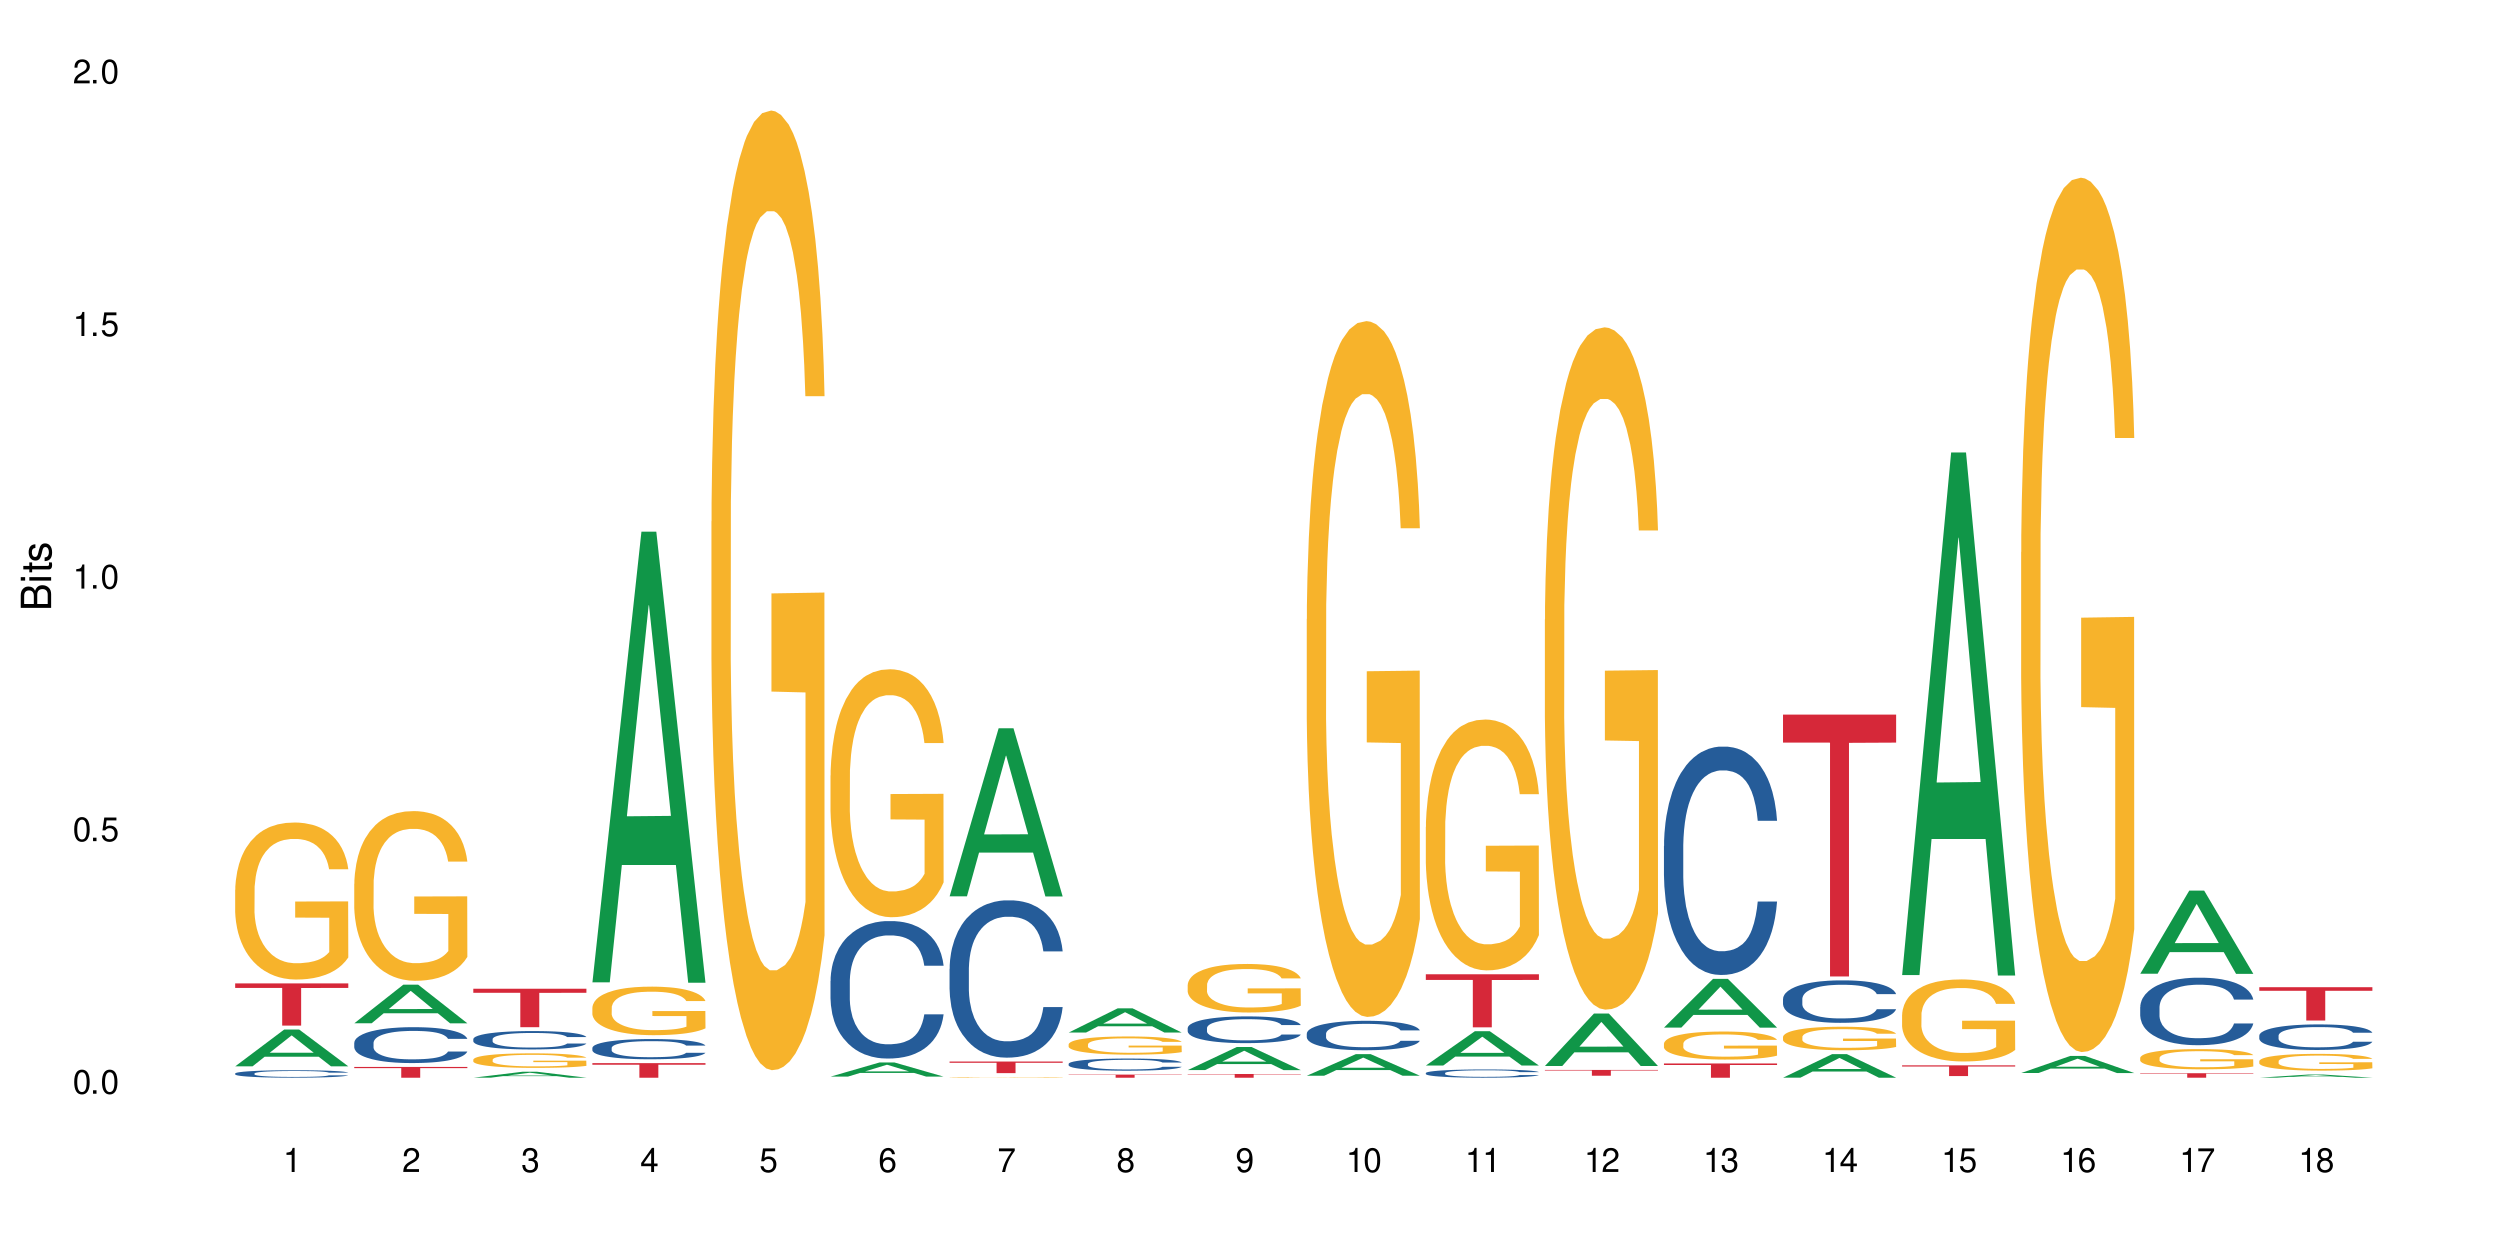 <?xml version="1.0" encoding="UTF-8"?>
<svg xmlns="http://www.w3.org/2000/svg" xmlns:xlink="http://www.w3.org/1999/xlink" width="720" height="360" viewBox="0 0 720 360">
<defs>
<g>
<g id="glyph-0-0">
</g>
<g id="glyph-0-1">
<path d="M 2.641 -6.938 C 2 -6.938 1.422 -6.656 1.078 -6.172 C 0.641 -5.562 0.406 -4.641 0.406 -3.359 C 0.406 -1.016 1.188 0.219 2.641 0.219 C 4.078 0.219 4.859 -1.016 4.859 -3.297 C 4.859 -4.641 4.656 -5.547 4.203 -6.172 C 3.844 -6.656 3.281 -6.938 2.641 -6.938 Z M 2.641 -6.188 C 3.547 -6.188 4 -5.25 4 -3.375 C 4 -1.406 3.562 -0.484 2.625 -0.484 C 1.734 -0.484 1.281 -1.438 1.281 -3.344 C 1.281 -5.25 1.734 -6.188 2.641 -6.188 Z M 2.641 -6.188 "/>
</g>
<g id="glyph-0-2">
<path d="M 1.828 -1 L 0.828 -1 L 0.828 0 L 1.828 0 Z M 1.828 -1 "/>
</g>
<g id="glyph-0-3">
<path d="M 4.562 -6.797 L 1.062 -6.797 L 0.547 -3.094 L 1.328 -3.094 C 1.719 -3.562 2.047 -3.734 2.578 -3.734 C 3.484 -3.734 4.062 -3.109 4.062 -2.094 C 4.062 -1.125 3.484 -0.531 2.578 -0.531 C 1.828 -0.531 1.375 -0.906 1.188 -1.672 L 0.328 -1.672 C 0.453 -1.109 0.547 -0.844 0.75 -0.594 C 1.125 -0.078 1.828 0.219 2.594 0.219 C 3.969 0.219 4.922 -0.781 4.922 -2.219 C 4.922 -3.562 4.031 -4.484 2.719 -4.484 C 2.25 -4.484 1.859 -4.359 1.469 -4.062 L 1.734 -5.969 L 4.562 -5.969 Z M 4.562 -6.797 "/>
</g>
<g id="glyph-0-4">
<path d="M 2.484 -4.938 L 2.484 0 L 3.328 0 L 3.328 -6.938 L 2.766 -6.938 C 2.469 -5.875 2.281 -5.734 0.984 -5.562 L 0.984 -4.938 Z M 2.484 -4.938 "/>
</g>
<g id="glyph-0-5">
<path d="M 4.859 -0.828 L 1.281 -0.828 C 1.359 -1.406 1.672 -1.781 2.5 -2.281 L 3.469 -2.828 C 4.406 -3.344 4.906 -4.062 4.906 -4.906 C 4.906 -5.484 4.672 -6.031 4.266 -6.406 C 3.859 -6.766 3.375 -6.938 2.719 -6.938 C 1.859 -6.938 1.219 -6.625 0.844 -6.031 C 0.609 -5.672 0.5 -5.234 0.484 -4.531 L 1.328 -4.531 C 1.359 -5.016 1.406 -5.281 1.531 -5.516 C 1.75 -5.938 2.188 -6.203 2.703 -6.203 C 3.469 -6.203 4.031 -5.641 4.031 -4.891 C 4.031 -4.344 3.719 -3.859 3.125 -3.516 L 2.234 -3 C 0.812 -2.172 0.406 -1.531 0.328 -0.016 L 4.859 -0.016 Z M 4.859 -0.828 "/>
</g>
<g id="glyph-0-6">
<path d="M 2.125 -3.188 L 2.578 -3.188 C 3.5 -3.188 3.984 -2.766 3.984 -1.922 C 3.984 -1.062 3.469 -0.531 2.594 -0.531 C 1.656 -0.531 1.203 -1 1.156 -2.016 L 0.312 -2.016 C 0.344 -1.453 0.438 -1.094 0.609 -0.781 C 0.953 -0.109 1.625 0.219 2.547 0.219 C 3.953 0.219 4.859 -0.625 4.859 -1.938 C 4.859 -2.828 4.516 -3.297 3.703 -3.594 C 4.344 -3.844 4.656 -4.328 4.656 -5.031 C 4.656 -6.219 3.875 -6.938 2.578 -6.938 C 1.203 -6.938 0.484 -6.172 0.453 -4.703 L 1.297 -4.703 C 1.312 -5.125 1.344 -5.359 1.453 -5.578 C 1.641 -5.969 2.062 -6.203 2.594 -6.203 C 3.344 -6.203 3.797 -5.75 3.797 -5 C 3.797 -4.516 3.609 -4.219 3.25 -4.047 C 3.016 -3.953 2.703 -3.922 2.125 -3.906 Z M 2.125 -3.188 "/>
</g>
<g id="glyph-0-7">
<path d="M 3.141 -1.672 L 3.141 0 L 3.984 0 L 3.984 -1.672 L 4.984 -1.672 L 4.984 -2.438 L 3.984 -2.438 L 3.984 -6.938 L 3.359 -6.938 L 0.266 -2.578 L 0.266 -1.672 Z M 3.141 -2.438 L 1 -2.438 L 3.141 -5.5 Z M 3.141 -2.438 "/>
</g>
<g id="glyph-0-8">
<path d="M 4.781 -5.125 C 4.609 -6.266 3.891 -6.938 2.844 -6.938 C 2.094 -6.938 1.422 -6.578 1.031 -5.953 C 0.594 -5.266 0.406 -4.422 0.406 -3.172 C 0.406 -2 0.578 -1.25 0.984 -0.641 C 1.359 -0.078 1.953 0.219 2.703 0.219 C 3.984 0.219 4.922 -0.75 4.922 -2.094 C 4.922 -3.375 4.062 -4.281 2.844 -4.281 C 2.172 -4.281 1.641 -4.031 1.281 -3.516 C 1.281 -5.234 1.828 -6.188 2.797 -6.188 C 3.391 -6.188 3.797 -5.797 3.938 -5.125 Z M 2.734 -3.531 C 3.547 -3.531 4.062 -2.953 4.062 -2.031 C 4.062 -1.156 3.484 -0.531 2.703 -0.531 C 1.922 -0.531 1.328 -1.188 1.328 -2.078 C 1.328 -2.938 1.906 -3.531 2.734 -3.531 Z M 2.734 -3.531 "/>
</g>
<g id="glyph-0-9">
<path d="M 4.984 -6.797 L 0.438 -6.797 L 0.438 -5.969 L 4.109 -5.969 C 2.5 -3.656 1.828 -2.234 1.328 0 L 2.219 0 C 2.594 -2.172 3.453 -4.047 4.984 -6.094 Z M 4.984 -6.797 "/>
</g>
<g id="glyph-0-10">
<path d="M 3.75 -3.656 C 4.469 -4.094 4.688 -4.438 4.688 -5.078 C 4.688 -6.172 3.844 -6.938 2.641 -6.938 C 1.438 -6.938 0.594 -6.172 0.594 -5.094 C 0.594 -4.438 0.812 -4.094 1.516 -3.656 C 0.734 -3.266 0.359 -2.703 0.359 -1.922 C 0.359 -0.656 1.281 0.219 2.641 0.219 C 3.984 0.219 4.922 -0.656 4.922 -1.922 C 4.922 -2.703 4.531 -3.266 3.75 -3.656 Z M 2.641 -6.188 C 3.359 -6.188 3.812 -5.75 3.812 -5.062 C 3.812 -4.406 3.344 -3.984 2.641 -3.984 C 1.922 -3.984 1.453 -4.406 1.453 -5.078 C 1.453 -5.75 1.922 -6.188 2.641 -6.188 Z M 2.641 -3.266 C 3.484 -3.266 4.062 -2.719 4.062 -1.906 C 4.062 -1.078 3.484 -0.531 2.625 -0.531 C 1.797 -0.531 1.219 -1.094 1.219 -1.906 C 1.219 -2.719 1.781 -3.266 2.641 -3.266 Z M 2.641 -3.266 "/>
</g>
<g id="glyph-0-11">
<path d="M 0.516 -1.578 C 0.672 -0.453 1.406 0.219 2.438 0.219 C 3.188 0.219 3.859 -0.141 4.266 -0.766 C 4.688 -1.453 4.891 -2.297 4.891 -3.547 C 4.891 -4.719 4.703 -5.453 4.312 -6.078 C 3.938 -6.641 3.344 -6.938 2.594 -6.938 C 1.297 -6.938 0.359 -5.969 0.359 -4.625 C 0.359 -3.344 1.234 -2.453 2.453 -2.453 C 3.094 -2.453 3.578 -2.672 4.016 -3.203 C 4 -1.484 3.469 -0.531 2.5 -0.531 C 1.906 -0.531 1.484 -0.906 1.359 -1.578 Z M 2.578 -6.203 C 3.375 -6.203 3.969 -5.531 3.969 -4.641 C 3.969 -3.797 3.391 -3.188 2.547 -3.188 C 1.734 -3.188 1.234 -3.766 1.234 -4.688 C 1.234 -5.562 1.797 -6.203 2.578 -6.203 Z M 2.578 -6.203 "/>
</g>
<g id="glyph-1-0">
</g>
<g id="glyph-1-1">
<path d="M 0 -0.953 L 0 -4.891 C 0 -5.719 -0.234 -6.344 -0.734 -6.797 C -1.188 -7.234 -1.812 -7.469 -2.5 -7.469 C -3.547 -7.469 -4.188 -7 -4.625 -5.875 C -4.984 -6.688 -5.625 -7.094 -6.531 -7.094 C -7.172 -7.094 -7.734 -6.859 -8.141 -6.391 C -8.562 -5.922 -8.75 -5.344 -8.75 -4.5 L -8.75 -0.953 Z M -4.984 -2.062 L -7.766 -2.062 L -7.766 -4.219 C -7.766 -4.844 -7.688 -5.203 -7.453 -5.5 C -7.219 -5.812 -6.859 -5.969 -6.375 -5.969 C -5.891 -5.969 -5.531 -5.812 -5.297 -5.5 C -5.062 -5.203 -4.984 -4.844 -4.984 -4.219 Z M -0.984 -2.062 L -4 -2.062 L -4 -4.781 C -4 -5.766 -3.438 -6.359 -2.484 -6.359 C -1.547 -6.359 -0.984 -5.766 -0.984 -4.781 Z M -0.984 -2.062 "/>
</g>
<g id="glyph-1-2">
<path d="M -6.281 -1.797 L -6.281 -0.797 L 0 -0.797 L 0 -1.797 Z M -8.75 -1.797 L -8.75 -0.797 L -7.484 -0.797 L -7.484 -1.797 Z M -8.75 -1.797 "/>
</g>
<g id="glyph-1-3">
<path d="M -6.281 -3.047 L -6.281 -2.016 L -8.016 -2.016 L -8.016 -1.016 L -6.281 -1.016 L -6.281 -0.172 L -5.469 -0.172 L -5.469 -1.016 L -0.719 -1.016 C -0.078 -1.016 0.281 -1.453 0.281 -2.234 C 0.281 -2.5 0.25 -2.719 0.188 -3.047 L -0.641 -3.047 C -0.609 -2.906 -0.594 -2.766 -0.594 -2.562 C -0.594 -2.141 -0.719 -2.016 -1.156 -2.016 L -5.469 -2.016 L -5.469 -3.047 Z M -6.281 -3.047 "/>
</g>
<g id="glyph-1-4">
<path d="M -4.531 -5.25 C -5.766 -5.25 -6.469 -4.422 -6.469 -2.969 C -6.469 -1.516 -5.719 -0.562 -4.547 -0.562 C -3.562 -0.562 -3.094 -1.062 -2.734 -2.562 L -2.516 -3.484 C -2.344 -4.188 -2.094 -4.469 -1.641 -4.469 C -1.047 -4.469 -0.641 -3.875 -0.641 -3 C -0.641 -2.453 -0.797 -2 -1.062 -1.75 C -1.25 -1.594 -1.422 -1.531 -1.875 -1.469 L -1.875 -0.406 C -0.422 -0.453 0.281 -1.266 0.281 -2.922 C 0.281 -4.5 -0.5 -5.516 -1.719 -5.516 C -2.656 -5.516 -3.172 -4.984 -3.469 -3.734 L -3.703 -2.766 C -3.891 -1.953 -4.156 -1.609 -4.594 -1.609 C -5.188 -1.609 -5.547 -2.125 -5.547 -2.938 C -5.547 -3.75 -5.203 -4.172 -4.531 -4.203 Z M -4.531 -5.25 "/>
</g>
</g>
</defs>
<rect x="-72" y="-36" width="864" height="432" fill="rgb(100%, 100%, 100%)" fill-opacity="1"/>
<path fill-rule="nonzero" fill="rgb(6.275%, 58.824%, 28.235%)" fill-opacity="1" d="M 67.73 307.098 L 67.766 307.09 L 81.859 296.496 L 86.141 296.496 L 100.309 307.109 L 95.332 307.109 L 91.781 304.34 L 76.223 304.34 L 72.742 307.098 L 67.73 307.098 L 77.719 303.191 L 90.352 303.184 L 84.055 298.23 L 83.984 298.219 L 83.914 298.25 L 77.684 303.184 L 77.719 303.191 Z M 67.73 307.098 "/>
<path fill-rule="nonzero" fill="rgb(14.51%, 36.078%, 60%)" fill-opacity="1" d="M 67.73 309.164 L 67.77 309.16 L 67.77 309.113 L 67.891 309.039 L 68.168 308.945 L 68.445 308.879 L 69.16 308.766 L 70.152 308.652 L 71.188 308.566 L 71.941 308.516 L 72.617 308.477 L 74.168 308.402 L 75.16 308.363 L 76.234 308.332 L 77.543 308.297 L 78.496 308.277 L 80.641 308.246 L 82.23 308.234 L 83.461 308.227 L 86.125 308.227 L 87.715 308.234 L 88.867 308.246 L 90.137 308.262 L 91.211 308.277 L 93.078 308.32 L 94.746 308.375 L 95.5 308.41 L 96.691 308.469 L 97.605 308.527 L 98.242 308.578 L 98.957 308.652 L 99.594 308.742 L 100.07 308.84 L 100.309 308.926 L 94.746 308.926 L 94.469 308.848 L 94.148 308.785 L 93.555 308.707 L 92.957 308.648 L 92.125 308.59 L 91.367 308.555 L 90.336 308.516 L 89.422 308.492 L 88.469 308.477 L 87.555 308.465 L 85.809 308.453 L 83.781 308.453 L 83.027 308.457 L 81.477 308.473 L 80.641 308.484 L 79.449 308.512 L 78.617 308.539 L 77.621 308.578 L 76.949 308.609 L 76.113 308.66 L 75.516 308.707 L 74.844 308.773 L 74.445 308.82 L 74.086 308.875 L 73.77 308.941 L 73.531 309.008 L 73.371 309.082 L 73.293 309.152 L 73.293 309.457 L 73.371 309.527 L 73.57 309.609 L 74.086 309.73 L 74.844 309.836 L 75.715 309.918 L 76.551 309.977 L 77.027 310.004 L 77.664 310.035 L 78.656 310.074 L 80.086 310.113 L 80.922 310.129 L 82.191 310.145 L 83.504 310.152 L 85.25 310.152 L 86.801 310.145 L 87.832 310.137 L 88.906 310.121 L 90.375 310.086 L 91.289 310.055 L 92.082 310.02 L 92.68 309.98 L 93.078 309.949 L 93.672 309.887 L 94.148 309.82 L 94.508 309.754 L 94.746 309.688 L 100.309 309.688 L 100.07 309.766 L 99.711 309.84 L 99.355 309.898 L 98.797 309.969 L 98.16 310.027 L 97.246 310.098 L 96.492 310.141 L 95.5 310.191 L 94.586 310.227 L 93.594 310.262 L 92.125 310.301 L 91.168 310.32 L 90.137 310.34 L 88.906 310.355 L 87.355 310.367 L 85.688 310.375 L 84.137 310.379 L 82.469 310.375 L 81.238 310.367 L 79.609 310.348 L 77.582 310.312 L 76.113 310.277 L 74.961 310.238 L 73.969 310.199 L 72.855 310.145 L 71.426 310.059 L 70.551 309.992 L 69.957 309.938 L 69.281 309.859 L 68.805 309.793 L 68.246 309.684 L 67.852 309.543 L 67.73 309.434 Z M 67.73 309.164 "/>
<path fill-rule="nonzero" fill="rgb(96.863%, 70.196%, 16.863%)" fill-opacity="1" d="M 67.73 256.254 L 67.77 256.211 L 67.77 255.387 L 67.93 253.527 L 68.328 250.965 L 68.844 248.859 L 69.398 247.207 L 69.758 246.34 L 70.352 245.102 L 70.871 244.191 L 72.18 242.336 L 73.848 240.602 L 74.762 239.855 L 75.797 239.152 L 77.266 238.371 L 77.941 238.082 L 80.008 237.418 L 82.352 237.008 L 84.934 236.883 L 86.125 236.922 L 87.754 237.09 L 89.977 237.543 L 91.25 237.957 L 92.242 238.371 L 93.273 238.906 L 94.547 239.73 L 95.738 240.723 L 96.691 241.715 L 97.645 242.953 L 98.441 244.277 L 99.113 245.723 L 99.711 247.457 L 100.07 248.902 L 100.309 250.348 L 94.785 250.348 L 94.469 248.902 L 94.109 247.785 L 93.516 246.422 L 92.918 245.434 L 92.32 244.648 L 91.211 243.574 L 90.258 242.914 L 89.062 242.336 L 87.914 241.961 L 86.602 241.715 L 85.809 241.633 L 83.699 241.633 L 81.793 241.922 L 80.684 242.25 L 79.887 242.582 L 78.773 243.203 L 78.102 243.699 L 77.703 244.027 L 76.512 245.309 L 75.715 246.465 L 75.277 247.25 L 74.723 248.488 L 74.324 249.605 L 73.887 251.254 L 73.648 252.496 L 73.332 255.305 L 73.293 262.738 L 73.41 264.309 L 73.648 266 L 73.969 267.488 L 74.445 269.059 L 74.922 270.254 L 75.754 271.867 L 76.473 272.941 L 77.027 273.641 L 78.102 274.758 L 78.535 275.129 L 79.57 275.871 L 80.641 276.449 L 81.953 276.945 L 82.945 277.195 L 84.535 277.398 L 86.562 277.398 L 88.945 277.152 L 90.453 276.82 L 91.488 276.492 L 92.164 276.203 L 92.996 275.75 L 93.594 275.336 L 94.148 274.879 L 94.824 274.18 L 94.824 264.309 L 85.012 264.266 L 85.012 259.641 L 100.266 259.598 L 100.309 275.75 L 99.473 276.863 L 98.441 277.938 L 97.445 278.762 L 96.414 279.465 L 94.945 280.25 L 93.754 280.746 L 91.926 281.324 L 90.258 281.695 L 88.508 281.945 L 86.957 282.066 L 85.133 282.109 L 83.504 282.027 L 81.754 281.777 L 80.363 281.449 L 79.094 281.035 L 77.82 280.496 L 76.234 279.629 L 75.199 278.93 L 74.129 278.062 L 73.055 277.027 L 72.102 275.914 L 71.465 275.047 L 70.828 274.055 L 70.152 272.816 L 69.52 271.41 L 69.043 270.133 L 68.605 268.684 L 68.289 267.324 L 67.969 265.465 L 67.809 263.977 L 67.73 262.695 Z M 67.73 256.254 "/>
<path fill-rule="nonzero" fill="rgb(83.922%, 15.686%, 22.353%)" fill-opacity="1" d="M 67.73 283.227 L 100.309 283.227 L 100.309 284.527 L 86.73 284.539 L 86.73 295.379 L 81.27 295.379 L 81.27 284.551 L 81.188 284.527 L 67.73 284.527 Z M 67.73 283.227 "/>
<path fill-rule="nonzero" fill="rgb(6.275%, 58.824%, 28.235%)" fill-opacity="1" d="M 102.023 294.707 L 102.055 294.695 L 116.152 283.586 L 120.434 283.586 L 134.598 294.715 L 129.621 294.715 L 126.07 291.812 L 110.512 291.812 L 107.035 294.707 L 102.023 294.707 L 112.012 290.609 L 124.645 290.598 L 118.344 285.406 L 118.273 285.395 L 118.207 285.426 L 111.977 290.598 L 112.012 290.609 Z M 102.023 294.707 "/>
<path fill-rule="nonzero" fill="rgb(14.51%, 36.078%, 60%)" fill-opacity="1" d="M 102.023 300.328 L 102.062 300.32 L 102.062 300.094 L 102.18 299.734 L 102.457 299.281 L 102.738 298.969 L 103.453 298.414 L 104.445 297.875 L 105.477 297.457 L 106.234 297.215 L 106.906 297.023 L 108.457 296.676 L 109.449 296.496 L 110.523 296.336 L 111.836 296.176 L 112.789 296.082 L 114.934 295.93 L 116.523 295.863 L 117.754 295.836 L 120.414 295.836 L 122.004 295.875 L 123.156 295.922 L 124.426 295.996 L 125.5 296.082 L 127.367 296.289 L 129.035 296.555 L 129.789 296.703 L 130.98 296.996 L 131.895 297.281 L 132.531 297.523 L 133.246 297.875 L 133.883 298.301 L 134.359 298.781 L 134.598 299.188 L 129.035 299.188 L 128.758 298.809 L 128.441 298.516 L 127.844 298.129 L 127.25 297.855 L 126.414 297.582 L 125.66 297.402 L 124.625 297.223 L 123.711 297.109 L 122.758 297.023 L 121.844 296.969 L 120.098 296.91 L 118.07 296.91 L 117.316 296.93 L 115.766 297.008 L 114.934 297.07 L 113.742 297.203 L 112.906 297.328 L 111.914 297.516 L 111.238 297.676 L 110.402 297.922 L 109.809 298.137 L 109.133 298.449 L 108.734 298.688 L 108.379 298.949 L 108.059 299.262 L 107.82 299.594 L 107.664 299.941 L 107.582 300.281 L 107.582 301.746 L 107.664 302.082 L 107.863 302.48 L 108.379 303.055 L 109.133 303.555 L 110.008 303.953 L 110.84 304.234 L 111.316 304.367 L 111.953 304.52 L 112.945 304.707 L 114.375 304.898 L 115.211 304.973 L 116.48 305.047 L 117.793 305.086 L 119.543 305.086 L 121.09 305.047 L 122.125 305 L 123.195 304.926 L 124.664 304.766 L 125.578 304.613 L 126.375 304.434 L 126.969 304.254 L 127.367 304.105 L 127.965 303.812 L 128.441 303.492 L 128.797 303.16 L 129.035 302.84 L 134.598 302.84 L 134.359 303.215 L 134 303.586 L 133.645 303.859 L 133.09 304.188 L 132.453 304.48 L 131.539 304.812 L 130.785 305.027 L 129.789 305.266 L 128.875 305.445 L 127.883 305.605 L 126.414 305.793 L 125.461 305.887 L 124.426 305.973 L 123.195 306.047 L 121.648 306.113 L 119.977 306.152 L 118.43 306.16 L 116.762 306.145 L 115.527 306.105 L 113.898 306.02 L 111.875 305.852 L 110.402 305.672 L 109.25 305.492 L 108.258 305.301 L 107.145 305.047 L 105.715 304.633 L 104.844 304.312 L 104.246 304.047 L 103.57 303.68 L 103.094 303.348 L 102.539 302.82 L 102.141 302.148 L 102.023 301.633 Z M 102.023 300.328 "/>
<path fill-rule="nonzero" fill="rgb(96.863%, 70.196%, 16.863%)" fill-opacity="1" d="M 102.023 254.527 L 102.062 254.484 L 102.062 253.59 L 102.219 251.582 L 102.617 248.812 L 103.133 246.539 L 103.691 244.754 L 104.047 243.816 L 104.645 242.477 L 105.16 241.492 L 106.473 239.484 L 108.141 237.609 L 109.055 236.809 L 110.086 236.047 L 111.555 235.199 L 112.23 234.887 L 114.297 234.172 L 116.641 233.727 L 119.223 233.594 L 120.414 233.637 L 122.043 233.816 L 124.27 234.309 L 125.539 234.754 L 126.531 235.199 L 127.566 235.781 L 128.836 236.672 L 130.027 237.746 L 130.98 238.816 L 131.938 240.156 L 132.73 241.582 L 133.406 243.145 L 134 245.02 L 134.359 246.582 L 134.598 248.145 L 129.074 248.145 L 128.758 246.582 L 128.398 245.379 L 127.805 243.902 L 127.207 242.832 L 126.613 241.984 L 125.5 240.824 L 124.547 240.109 L 123.355 239.484 L 122.203 239.082 L 120.891 238.816 L 120.098 238.727 L 117.992 238.727 L 116.086 239.039 L 114.973 239.395 L 114.18 239.754 L 113.066 240.422 L 112.391 240.957 L 111.992 241.316 L 110.801 242.699 L 110.008 243.949 L 109.57 244.797 L 109.012 246.137 L 108.617 247.34 L 108.18 249.125 L 107.941 250.465 L 107.621 253.5 L 107.582 261.535 L 107.703 263.23 L 107.941 265.062 L 108.258 266.668 L 108.734 268.363 L 109.211 269.66 L 110.047 271.398 L 110.762 272.559 L 111.316 273.32 L 112.391 274.523 L 112.828 274.926 L 113.859 275.73 L 114.934 276.355 L 116.242 276.891 L 117.238 277.156 L 118.824 277.379 L 120.852 277.379 L 123.234 277.113 L 124.746 276.754 L 125.777 276.398 L 126.453 276.086 L 127.289 275.594 L 127.883 275.148 L 128.441 274.656 L 129.117 273.898 L 129.117 263.23 L 119.301 263.188 L 119.301 258.188 L 134.559 258.145 L 134.598 275.594 L 133.762 276.801 L 132.73 277.961 L 131.738 278.852 L 130.703 279.613 L 129.234 280.461 L 128.043 280.996 L 126.215 281.621 L 124.547 282.023 L 122.797 282.289 L 121.25 282.426 L 119.422 282.469 L 117.793 282.379 L 116.047 282.113 L 114.656 281.754 L 113.383 281.309 L 112.113 280.727 L 110.523 279.789 L 109.488 279.031 L 108.418 278.094 L 107.344 276.98 L 106.391 275.773 L 105.754 274.836 L 105.121 273.766 L 104.445 272.426 L 103.809 270.91 L 103.332 269.523 L 102.895 267.961 L 102.578 266.488 L 102.262 264.48 L 102.102 262.875 L 102.023 261.492 Z M 102.023 254.527 "/>
<path fill-rule="nonzero" fill="rgb(83.922%, 15.686%, 22.353%)" fill-opacity="1" d="M 102.023 307.281 L 134.598 307.281 L 134.598 307.613 L 121.02 307.613 L 121.02 310.379 L 115.559 310.379 L 115.559 307.617 L 115.48 307.613 L 102.023 307.613 Z M 102.023 307.281 "/>
<path fill-rule="nonzero" fill="rgb(6.275%, 58.824%, 28.235%)" fill-opacity="1" d="M 136.312 310.375 L 136.348 310.375 L 150.441 308.668 L 154.723 308.668 L 168.887 310.379 L 163.91 310.379 L 160.359 309.934 L 144.805 309.934 L 141.324 310.375 L 136.312 310.375 L 146.301 309.746 L 158.934 309.746 L 152.637 308.949 L 152.566 308.945 L 152.496 308.953 L 146.266 309.746 L 146.301 309.746 Z M 136.312 310.375 "/>
<path fill-rule="nonzero" fill="rgb(14.51%, 36.078%, 60%)" fill-opacity="1" d="M 136.312 299.25 L 136.352 299.246 L 136.352 299.129 L 136.473 298.945 L 136.75 298.715 L 137.027 298.555 L 137.742 298.27 L 138.734 297.992 L 139.77 297.781 L 140.523 297.656 L 141.199 297.559 L 142.746 297.379 L 143.742 297.285 L 144.812 297.203 L 146.125 297.121 L 147.078 297.074 L 149.223 296.996 L 150.812 296.961 L 152.043 296.949 L 154.707 296.949 L 156.293 296.969 L 157.445 296.992 L 158.719 297.031 L 159.789 297.074 L 161.656 297.18 L 163.328 297.316 L 164.082 297.395 L 165.273 297.543 L 166.188 297.688 L 166.824 297.812 L 167.539 297.992 L 168.172 298.211 L 168.648 298.457 L 168.887 298.668 L 163.328 298.668 L 163.047 298.473 L 162.73 298.324 L 162.133 298.125 L 161.539 297.984 L 160.703 297.844 L 159.949 297.75 L 158.918 297.66 L 158.004 297.602 L 157.051 297.559 L 156.137 297.527 L 154.387 297.5 L 152.363 297.5 L 151.605 297.508 L 150.059 297.547 L 149.223 297.582 L 148.031 297.648 L 147.195 297.711 L 146.203 297.809 L 145.527 297.891 L 144.695 298.02 L 144.098 298.129 L 143.422 298.289 L 143.027 298.41 L 142.668 298.547 L 142.352 298.703 L 142.113 298.875 L 141.953 299.055 L 141.875 299.227 L 141.875 299.977 L 141.953 300.152 L 142.152 300.355 L 142.668 300.648 L 143.422 300.906 L 144.297 301.109 L 145.133 301.254 L 145.609 301.324 L 146.242 301.398 L 147.238 301.496 L 148.668 301.594 L 149.5 301.633 L 150.773 301.672 L 152.082 301.691 L 153.832 301.691 L 155.383 301.672 L 156.414 301.648 L 157.488 301.609 L 158.957 301.527 L 159.871 301.449 L 160.664 301.355 L 161.262 301.266 L 161.656 301.188 L 162.254 301.035 L 162.73 300.871 L 163.09 300.703 L 163.328 300.539 L 168.887 300.539 L 168.648 300.73 L 168.293 300.922 L 167.934 301.062 L 167.379 301.23 L 166.742 301.379 L 165.828 301.551 L 165.074 301.66 L 164.082 301.781 L 163.168 301.875 L 162.176 301.957 L 160.703 302.055 L 159.75 302.102 L 158.719 302.145 L 157.488 302.184 L 155.938 302.219 L 154.27 302.238 L 152.719 302.242 L 151.051 302.23 L 149.82 302.211 L 148.191 302.168 L 146.164 302.082 L 144.695 301.988 L 143.543 301.898 L 142.551 301.801 L 141.438 301.672 L 140.008 301.457 L 139.133 301.293 L 138.535 301.156 L 137.863 300.969 L 137.383 300.801 L 136.828 300.527 L 136.43 300.184 L 136.312 299.918 Z M 136.312 299.25 "/>
<path fill-rule="nonzero" fill="rgb(96.863%, 70.196%, 16.863%)" fill-opacity="1" d="M 136.312 305.156 L 136.352 305.152 L 136.352 305.074 L 136.512 304.902 L 136.906 304.664 L 137.426 304.469 L 137.98 304.316 L 138.34 304.238 L 138.934 304.121 L 139.449 304.039 L 140.762 303.867 L 142.43 303.703 L 143.344 303.637 L 144.375 303.57 L 145.848 303.5 L 146.523 303.473 L 148.586 303.41 L 150.93 303.371 L 153.516 303.359 L 154.707 303.363 L 156.336 303.379 L 158.559 303.422 L 159.832 303.461 L 160.824 303.5 L 161.855 303.547 L 163.129 303.625 L 164.32 303.715 L 165.273 303.809 L 166.227 303.922 L 167.02 304.047 L 167.695 304.18 L 168.293 304.34 L 168.648 304.473 L 168.887 304.609 L 163.367 304.609 L 163.047 304.473 L 162.691 304.371 L 162.094 304.246 L 161.5 304.152 L 160.902 304.078 L 159.789 303.98 L 158.836 303.918 L 157.645 303.867 L 156.492 303.832 L 155.184 303.809 L 154.387 303.801 L 152.281 303.801 L 150.375 303.828 L 149.262 303.859 L 148.469 303.887 L 147.355 303.945 L 146.68 303.992 L 146.285 304.023 L 145.09 304.141 L 144.297 304.25 L 143.859 304.32 L 143.305 304.438 L 142.906 304.539 L 142.469 304.691 L 142.23 304.809 L 141.914 305.066 L 141.875 305.758 L 141.992 305.902 L 142.23 306.059 L 142.551 306.195 L 143.027 306.34 L 143.504 306.453 L 144.336 306.602 L 145.051 306.703 L 145.609 306.766 L 146.68 306.871 L 147.117 306.902 L 148.152 306.973 L 149.223 307.027 L 150.535 307.074 L 151.527 307.094 L 153.117 307.113 L 155.145 307.113 L 157.527 307.09 L 159.035 307.062 L 160.07 307.031 L 160.742 307.004 L 161.578 306.961 L 162.176 306.922 L 162.73 306.883 L 163.406 306.816 L 163.406 305.902 L 153.594 305.898 L 153.594 305.469 L 168.848 305.465 L 168.887 306.961 L 168.055 307.066 L 167.02 307.164 L 166.027 307.242 L 164.996 307.305 L 163.523 307.379 L 162.332 307.426 L 160.504 307.477 L 158.836 307.512 L 157.09 307.535 L 155.539 307.547 L 153.711 307.551 L 152.082 307.543 L 150.336 307.52 L 148.945 307.488 L 147.676 307.453 L 146.402 307.402 L 144.812 307.32 L 143.781 307.258 L 142.707 307.176 L 141.637 307.078 L 140.684 306.977 L 140.047 306.895 L 139.41 306.805 L 138.734 306.691 L 138.102 306.559 L 137.625 306.441 L 137.188 306.309 L 136.867 306.18 L 136.551 306.008 L 136.391 305.871 L 136.312 305.754 Z M 136.312 305.156 "/>
<path fill-rule="nonzero" fill="rgb(83.922%, 15.686%, 22.353%)" fill-opacity="1" d="M 136.312 284.746 L 168.887 284.746 L 168.887 285.93 L 155.312 285.941 L 155.312 295.828 L 149.848 295.828 L 149.848 285.953 L 149.77 285.93 L 136.312 285.93 Z M 136.312 284.746 "/>
<path fill-rule="nonzero" fill="rgb(6.275%, 58.824%, 28.235%)" fill-opacity="1" d="M 170.602 282.91 L 170.637 282.785 L 184.734 153.129 L 189.016 153.129 L 203.18 283.031 L 198.203 283.031 L 194.652 249.121 L 179.094 249.121 L 175.613 282.91 L 170.602 282.91 L 180.59 235.094 L 193.227 234.973 L 186.926 174.352 L 186.855 174.23 L 186.785 174.594 L 180.555 234.973 L 180.59 235.094 Z M 170.602 282.91 "/>
<path fill-rule="nonzero" fill="rgb(14.51%, 36.078%, 60%)" fill-opacity="1" d="M 170.602 301.785 L 170.641 301.777 L 170.641 301.648 L 170.762 301.449 L 171.039 301.191 L 171.316 301.016 L 172.031 300.703 L 173.027 300.398 L 174.059 300.168 L 174.812 300.027 L 175.488 299.922 L 177.039 299.727 L 178.031 299.625 L 179.105 299.531 L 180.414 299.441 L 181.367 299.391 L 183.516 299.305 L 185.102 299.266 L 186.336 299.25 L 188.996 299.25 L 190.586 299.273 L 191.738 299.301 L 193.008 299.34 L 194.082 299.391 L 195.949 299.508 L 197.617 299.656 L 198.371 299.742 L 199.562 299.906 L 200.477 300.066 L 201.113 300.203 L 201.828 300.398 L 202.465 300.641 L 202.941 300.91 L 203.18 301.141 L 197.617 301.141 L 197.34 300.926 L 197.02 300.762 L 196.426 300.543 L 195.828 300.391 L 194.996 300.234 L 194.238 300.133 L 193.207 300.035 L 192.293 299.969 L 191.34 299.922 L 190.426 299.891 L 188.68 299.859 L 186.652 299.859 L 185.898 299.867 L 184.348 299.91 L 183.516 299.949 L 182.32 300.023 L 181.488 300.09 L 180.496 300.199 L 179.82 300.289 L 178.984 300.426 L 178.391 300.551 L 177.715 300.727 L 177.316 300.859 L 176.957 301.008 L 176.641 301.184 L 176.402 301.367 L 176.242 301.566 L 176.164 301.758 L 176.164 302.582 L 176.242 302.773 L 176.441 302.996 L 176.957 303.32 L 177.715 303.602 L 178.586 303.824 L 179.422 303.984 L 179.898 304.059 L 180.535 304.145 L 181.527 304.25 L 182.957 304.359 L 183.793 304.402 L 185.062 304.441 L 186.375 304.465 L 188.121 304.465 L 189.672 304.441 L 190.703 304.418 L 191.777 304.375 L 193.246 304.285 L 194.16 304.199 L 194.957 304.098 L 195.551 303.996 L 195.949 303.91 L 196.543 303.746 L 197.02 303.566 L 197.379 303.379 L 197.617 303.199 L 203.18 303.199 L 202.941 303.41 L 202.582 303.617 L 202.227 303.773 L 201.668 303.957 L 201.035 304.125 L 200.121 304.309 L 199.363 304.434 L 198.371 304.566 L 197.457 304.668 L 196.465 304.758 L 194.996 304.863 L 194.043 304.918 L 193.008 304.965 L 191.777 305.008 L 190.227 305.043 L 188.559 305.066 L 187.012 305.07 L 185.34 305.059 L 184.109 305.039 L 182.48 304.992 L 180.453 304.895 L 178.984 304.793 L 177.832 304.691 L 176.84 304.586 L 175.727 304.441 L 174.297 304.207 L 173.422 304.027 L 172.828 303.879 L 172.152 303.672 L 171.676 303.484 L 171.117 303.188 L 170.723 302.809 L 170.602 302.516 Z M 170.602 301.785 "/>
<path fill-rule="nonzero" fill="rgb(96.863%, 70.196%, 16.863%)" fill-opacity="1" d="M 170.602 290.137 L 170.641 290.125 L 170.641 289.871 L 170.801 289.297 L 171.199 288.504 L 171.715 287.852 L 172.27 287.34 L 172.629 287.074 L 173.227 286.691 L 173.742 286.41 L 175.051 285.836 L 176.719 285.297 L 177.633 285.07 L 178.668 284.852 L 180.137 284.609 L 180.812 284.52 L 182.879 284.316 L 185.223 284.188 L 187.805 284.148 L 188.996 284.16 L 190.625 284.215 L 192.852 284.355 L 194.121 284.48 L 195.113 284.609 L 196.148 284.773 L 197.418 285.031 L 198.609 285.336 L 199.562 285.645 L 200.516 286.027 L 201.312 286.434 L 201.988 286.883 L 202.582 287.418 L 202.941 287.867 L 203.18 288.312 L 197.656 288.312 L 197.34 287.867 L 196.98 287.52 L 196.387 287.098 L 195.789 286.793 L 195.195 286.551 L 194.082 286.219 L 193.129 286.012 L 191.938 285.836 L 190.785 285.719 L 189.473 285.645 L 188.68 285.617 L 186.574 285.617 L 184.664 285.707 L 183.555 285.809 L 182.758 285.91 L 181.648 286.102 L 180.973 286.258 L 180.574 286.359 L 179.383 286.754 L 178.586 287.113 L 178.152 287.355 L 177.594 287.738 L 177.199 288.082 L 176.762 288.594 L 176.523 288.977 L 176.203 289.844 L 176.164 292.145 L 176.285 292.629 L 176.523 293.152 L 176.84 293.613 L 177.316 294.098 L 177.793 294.469 L 178.629 294.965 L 179.344 295.297 L 179.898 295.516 L 180.973 295.859 L 181.41 295.973 L 182.441 296.203 L 183.516 296.383 L 184.824 296.535 L 185.816 296.613 L 187.406 296.676 L 189.434 296.676 L 191.816 296.602 L 193.328 296.496 L 194.359 296.395 L 195.035 296.305 L 195.867 296.164 L 196.465 296.039 L 197.02 295.898 L 197.695 295.68 L 197.695 292.629 L 187.883 292.617 L 187.883 291.188 L 203.141 291.172 L 203.18 296.164 L 202.344 296.512 L 201.312 296.844 L 200.316 297.098 L 199.285 297.316 L 197.816 297.559 L 196.625 297.711 L 194.797 297.891 L 193.129 298.004 L 191.379 298.082 L 189.832 298.121 L 188.004 298.133 L 186.375 298.105 L 184.625 298.031 L 183.234 297.93 L 181.965 297.801 L 180.691 297.633 L 179.105 297.367 L 178.07 297.148 L 177 296.883 L 175.926 296.562 L 174.973 296.219 L 174.336 295.949 L 173.703 295.641 L 173.027 295.258 L 172.391 294.824 L 171.914 294.43 L 171.477 293.98 L 171.16 293.562 L 170.84 292.984 L 170.684 292.527 L 170.602 292.129 Z M 170.602 290.137 "/>
<path fill-rule="nonzero" fill="rgb(83.922%, 15.686%, 22.353%)" fill-opacity="1" d="M 170.602 306.188 L 203.18 306.188 L 203.18 306.637 L 189.602 306.641 L 189.602 310.379 L 184.141 310.379 L 184.141 306.645 L 184.062 306.637 L 170.602 306.637 Z M 170.602 306.188 "/>
<path fill-rule="nonzero" fill="rgb(96.863%, 70.196%, 16.863%)" fill-opacity="1" d="M 204.895 150.207 L 204.934 149.953 L 204.934 144.906 L 205.094 133.547 L 205.488 117.898 L 206.004 105.023 L 206.562 94.93 L 206.918 89.629 L 207.516 82.055 L 208.031 76.504 L 209.344 65.145 L 211.012 54.543 L 211.926 50 L 212.957 45.707 L 214.426 40.914 L 215.102 39.145 L 217.168 35.109 L 219.512 32.582 L 222.094 31.828 L 223.285 32.078 L 224.914 33.09 L 227.141 35.863 L 228.41 38.391 L 229.406 40.914 L 230.438 44.195 L 231.707 49.242 L 232.902 55.301 L 233.855 61.359 L 234.809 68.93 L 235.602 77.008 L 236.277 85.84 L 236.875 96.441 L 237.23 105.277 L 237.469 114.113 L 231.945 114.113 L 231.629 105.277 L 231.273 98.461 L 230.676 90.133 L 230.078 84.074 L 229.484 79.277 L 228.371 72.715 L 227.418 68.68 L 226.227 65.145 L 225.074 62.871 L 223.762 61.359 L 222.969 60.852 L 220.863 60.852 L 218.957 62.621 L 217.844 64.641 L 217.051 66.66 L 215.938 70.445 L 215.262 73.473 L 214.863 75.492 L 213.672 83.316 L 212.879 90.387 L 212.441 95.18 L 211.887 102.754 L 211.488 109.566 L 211.051 119.664 L 210.812 127.238 L 210.496 144.398 L 210.453 189.832 L 210.574 199.426 L 210.812 209.773 L 211.129 218.859 L 211.605 228.453 L 212.082 235.773 L 212.918 245.617 L 213.633 252.18 L 214.188 256.469 L 215.262 263.285 L 215.699 265.555 L 216.73 270.098 L 217.805 273.633 L 219.117 276.66 L 220.109 278.176 L 221.699 279.438 L 223.723 279.438 L 226.105 277.926 L 227.617 275.906 L 228.648 273.887 L 229.324 272.117 L 230.16 269.344 L 230.754 266.816 L 231.312 264.043 L 231.988 259.75 L 231.988 199.426 L 222.176 199.172 L 222.176 170.902 L 237.43 170.652 L 237.469 269.344 L 236.637 276.156 L 235.602 282.719 L 234.609 287.77 L 233.574 292.059 L 232.105 296.855 L 230.914 299.883 L 229.086 303.418 L 227.418 305.688 L 225.672 307.203 L 224.121 307.961 L 222.293 308.215 L 220.664 307.707 L 218.918 306.195 L 217.527 304.176 L 216.254 301.652 L 214.984 298.367 L 213.395 293.07 L 212.363 288.777 L 211.289 283.477 L 210.215 277.168 L 209.262 270.352 L 208.629 265.051 L 207.992 258.992 L 207.316 251.422 L 206.68 242.84 L 206.203 235.016 L 205.766 226.18 L 205.449 217.852 L 205.133 206.492 L 204.973 197.406 L 204.895 189.582 Z M 204.895 150.207 "/>
<path fill-rule="nonzero" fill="rgb(6.275%, 58.824%, 28.235%)" fill-opacity="1" d="M 239.184 310.066 L 239.219 310.062 L 253.312 305.988 L 257.594 305.988 L 271.762 310.07 L 266.781 310.07 L 263.234 309.004 L 247.676 309.004 L 244.195 310.066 L 239.184 310.066 L 249.172 308.562 L 261.805 308.559 L 255.508 306.656 L 255.438 306.652 L 255.367 306.664 L 249.137 308.559 L 249.172 308.562 Z M 239.184 310.066 "/>
<path fill-rule="nonzero" fill="rgb(14.51%, 36.078%, 60%)" fill-opacity="1" d="M 239.184 282.508 L 239.223 282.469 L 239.223 281.602 L 239.344 280.227 L 239.621 278.488 L 239.898 277.297 L 240.613 275.16 L 241.605 273.098 L 242.641 271.504 L 243.395 270.566 L 244.07 269.84 L 245.621 268.504 L 246.613 267.816 L 247.684 267.199 L 248.996 266.586 L 249.949 266.223 L 252.094 265.645 L 253.684 265.391 L 254.914 265.281 L 257.578 265.281 L 259.168 265.426 L 260.32 265.605 L 261.59 265.898 L 262.664 266.223 L 264.531 267.02 L 266.199 268.031 L 266.953 268.609 L 268.145 269.73 L 269.059 270.816 L 269.695 271.758 L 270.41 273.098 L 271.043 274.727 L 271.52 276.57 L 271.762 278.129 L 266.199 278.129 L 265.922 276.68 L 265.602 275.559 L 265.008 274.074 L 264.41 273.023 L 263.574 271.977 L 262.82 271.289 L 261.789 270.602 L 260.875 270.168 L 259.922 269.84 L 259.008 269.625 L 257.258 269.406 L 255.234 269.406 L 254.48 269.48 L 252.93 269.77 L 252.094 270.023 L 250.902 270.527 L 250.07 271 L 249.074 271.723 L 248.402 272.336 L 247.566 273.277 L 246.969 274.109 L 246.293 275.305 L 245.898 276.211 L 245.539 277.223 L 245.223 278.418 L 244.984 279.684 L 244.824 281.023 L 244.746 282.324 L 244.746 287.934 L 244.824 289.238 L 245.023 290.758 L 245.539 292.965 L 246.293 294.883 L 247.168 296.402 L 248.004 297.488 L 248.48 297.992 L 249.117 298.574 L 250.109 299.297 L 251.539 300.02 L 252.375 300.309 L 253.645 300.598 L 254.957 300.742 L 256.703 300.742 L 258.254 300.598 L 259.285 300.418 L 260.359 300.129 L 261.828 299.512 L 262.742 298.934 L 263.535 298.246 L 264.133 297.559 L 264.531 296.98 L 265.125 295.859 L 265.602 294.629 L 265.961 293.363 L 266.199 292.133 L 271.762 292.133 L 271.52 293.578 L 271.164 294.988 L 270.805 296.039 L 270.25 297.305 L 269.613 298.426 L 268.699 299.695 L 267.945 300.527 L 266.953 301.43 L 266.039 302.117 L 265.047 302.734 L 263.574 303.457 L 262.621 303.82 L 261.59 304.145 L 260.359 304.434 L 258.809 304.688 L 257.141 304.832 L 255.59 304.867 L 253.922 304.797 L 252.691 304.652 L 251.062 304.324 L 249.035 303.676 L 247.566 302.988 L 246.414 302.301 L 245.422 301.574 L 244.309 300.598 L 242.879 299.008 L 242.004 297.777 L 241.41 296.762 L 240.734 295.352 L 240.258 294.086 L 239.699 292.059 L 239.305 289.488 L 239.184 287.5 Z M 239.184 282.508 "/>
<path fill-rule="nonzero" fill="rgb(96.863%, 70.196%, 16.863%)" fill-opacity="1" d="M 239.184 223.332 L 239.223 223.27 L 239.223 221.965 L 239.383 219.027 L 239.781 214.984 L 240.297 211.66 L 240.852 209.051 L 241.211 207.68 L 241.805 205.723 L 242.32 204.289 L 243.633 201.355 L 245.301 198.613 L 246.215 197.441 L 247.25 196.332 L 248.719 195.094 L 249.395 194.637 L 251.461 193.594 L 253.805 192.941 L 256.387 192.746 L 257.578 192.809 L 259.207 193.07 L 261.43 193.789 L 262.703 194.441 L 263.695 195.094 L 264.727 195.941 L 266 197.246 L 267.191 198.809 L 268.145 200.375 L 269.098 202.332 L 269.895 204.418 L 270.566 206.703 L 271.164 209.441 L 271.52 211.723 L 271.762 214.008 L 266.238 214.008 L 265.922 211.723 L 265.562 209.965 L 264.965 207.812 L 264.371 206.246 L 263.773 205.008 L 262.664 203.309 L 261.707 202.266 L 260.516 201.355 L 259.363 200.766 L 258.055 200.375 L 257.258 200.246 L 255.152 200.246 L 253.246 200.703 L 252.133 201.223 L 251.34 201.746 L 250.227 202.723 L 249.551 203.508 L 249.156 204.027 L 247.965 206.051 L 247.168 207.875 L 246.73 209.113 L 246.176 211.07 L 245.777 212.832 L 245.34 215.441 L 245.102 217.398 L 244.785 221.832 L 244.746 233.574 L 244.863 236.051 L 245.102 238.727 L 245.422 241.074 L 245.898 243.551 L 246.375 245.445 L 247.207 247.988 L 247.922 249.684 L 248.48 250.793 L 249.551 252.555 L 249.988 253.141 L 251.023 254.312 L 252.094 255.227 L 253.406 256.012 L 254.398 256.402 L 255.988 256.727 L 258.016 256.727 L 260.398 256.336 L 261.906 255.812 L 262.941 255.293 L 263.617 254.836 L 264.449 254.117 L 265.047 253.465 L 265.602 252.75 L 266.277 251.641 L 266.277 236.051 L 256.465 235.988 L 256.465 228.684 L 271.719 228.617 L 271.762 254.117 L 270.926 255.879 L 269.895 257.574 L 268.898 258.879 L 267.867 259.988 L 266.398 261.227 L 265.203 262.012 L 263.379 262.922 L 261.707 263.512 L 259.961 263.902 L 258.41 264.098 L 256.586 264.164 L 254.957 264.031 L 253.207 263.641 L 251.816 263.121 L 250.547 262.469 L 249.273 261.621 L 247.684 260.25 L 246.652 259.141 L 245.578 257.77 L 244.508 256.141 L 243.555 254.379 L 242.918 253.012 L 242.281 251.445 L 241.605 249.488 L 240.973 247.27 L 240.496 245.25 L 240.059 242.965 L 239.738 240.812 L 239.422 237.879 L 239.262 235.531 L 239.184 233.508 Z M 239.184 223.332 "/>
<path fill-rule="nonzero" fill="rgb(6.275%, 58.824%, 28.235%)" fill-opacity="1" d="M 273.473 258.145 L 273.508 258.102 L 287.605 209.746 L 291.887 209.746 L 306.051 258.191 L 301.074 258.191 L 297.523 245.547 L 281.965 245.547 L 278.484 258.145 L 273.473 258.145 L 283.465 240.316 L 296.098 240.27 L 289.797 217.66 L 289.727 217.617 L 289.656 217.754 L 283.43 240.27 L 283.465 240.316 Z M 273.473 258.145 "/>
<path fill-rule="nonzero" fill="rgb(14.51%, 36.078%, 60%)" fill-opacity="1" d="M 273.473 279.02 L 273.516 278.977 L 273.516 277.984 L 273.633 276.41 L 273.91 274.422 L 274.188 273.059 L 274.906 270.613 L 275.898 268.254 L 276.93 266.434 L 277.684 265.355 L 278.359 264.527 L 279.91 262.996 L 280.902 262.207 L 281.977 261.504 L 283.285 260.801 L 284.242 260.387 L 286.387 259.723 L 287.977 259.434 L 289.207 259.309 L 291.867 259.309 L 293.457 259.477 L 294.609 259.684 L 295.879 260.016 L 296.953 260.387 L 298.82 261.297 L 300.488 262.457 L 301.242 263.121 L 302.434 264.402 L 303.348 265.645 L 303.984 266.723 L 304.699 268.254 L 305.336 270.117 L 305.812 272.23 L 306.051 274.008 L 300.488 274.008 L 300.211 272.352 L 299.895 271.07 L 299.297 269.371 L 298.699 268.172 L 297.867 266.969 L 297.113 266.184 L 296.078 265.398 L 295.164 264.898 L 294.211 264.527 L 293.297 264.277 L 291.551 264.031 L 289.523 264.031 L 288.77 264.113 L 287.219 264.445 L 286.387 264.734 L 285.195 265.312 L 284.359 265.852 L 283.367 266.68 L 282.691 267.383 L 281.855 268.461 L 281.262 269.414 L 280.586 270.781 L 280.188 271.816 L 279.832 272.973 L 279.512 274.34 L 279.273 275.789 L 279.117 277.32 L 279.035 278.812 L 279.035 285.23 L 279.117 286.723 L 279.312 288.461 L 279.832 290.984 L 280.586 293.18 L 281.461 294.918 L 282.293 296.16 L 282.77 296.742 L 283.406 297.402 L 284.398 298.23 L 285.828 299.059 L 286.664 299.391 L 287.934 299.723 L 289.246 299.887 L 290.992 299.887 L 292.543 299.723 L 293.574 299.516 L 294.648 299.184 L 296.117 298.48 L 297.031 297.816 L 297.828 297.031 L 298.422 296.246 L 298.82 295.582 L 299.414 294.297 L 299.895 292.891 L 300.25 291.441 L 300.488 290.035 L 306.051 290.035 L 305.812 291.691 L 305.453 293.305 L 305.098 294.504 L 304.539 295.953 L 303.906 297.238 L 302.992 298.688 L 302.238 299.641 L 301.242 300.676 L 300.328 301.461 L 299.336 302.164 L 297.867 302.992 L 296.914 303.406 L 295.879 303.781 L 294.648 304.113 L 293.098 304.402 L 291.43 304.566 L 289.883 304.609 L 288.215 304.527 L 286.98 304.359 L 285.352 303.988 L 283.328 303.242 L 281.855 302.457 L 280.703 301.668 L 279.711 300.84 L 278.598 299.723 L 277.168 297.902 L 276.297 296.492 L 275.699 295.332 L 275.023 293.719 L 274.547 292.27 L 273.992 289.949 L 273.594 287.012 L 273.473 284.734 Z M 273.473 279.02 "/>
<path fill-rule="nonzero" fill="rgb(96.863%, 70.196%, 16.863%)" fill-opacity="1" d="M 273.473 310.266 L 273.516 310.266 L 273.672 310.254 L 274.07 310.246 L 274.586 310.234 L 275.145 310.23 L 275.5 310.227 L 276.098 310.219 L 276.613 310.215 L 277.922 310.207 L 279.594 310.199 L 280.508 310.199 L 281.539 310.195 L 283.008 310.191 L 283.684 310.191 L 285.75 310.188 L 288.094 310.184 L 291.867 310.184 L 293.496 310.188 L 296.992 310.188 L 297.984 310.191 L 299.02 310.195 L 300.289 310.195 L 301.48 310.199 L 302.434 310.207 L 303.391 310.211 L 304.184 310.215 L 304.859 310.223 L 305.453 310.23 L 305.812 310.234 L 306.051 310.242 L 300.527 310.242 L 300.211 310.234 L 299.852 310.23 L 299.258 310.227 L 298.66 310.223 L 298.066 310.219 L 296.953 310.215 L 296 310.211 L 294.809 310.207 L 292.344 310.207 L 291.551 310.203 L 289.445 310.203 L 287.539 310.207 L 286.426 310.207 L 285.629 310.211 L 284.52 310.211 L 283.844 310.215 L 283.445 310.215 L 282.254 310.223 L 281.461 310.227 L 281.023 310.23 L 280.465 310.234 L 280.07 310.238 L 279.633 310.246 L 279.395 310.25 L 279.074 310.262 L 279.035 310.297 L 279.156 310.301 L 279.395 310.309 L 279.711 310.316 L 280.188 310.32 L 280.664 310.328 L 281.5 310.332 L 282.215 310.34 L 282.77 310.34 L 283.844 310.348 L 284.281 310.348 L 285.312 310.352 L 286.387 310.352 L 287.695 310.355 L 288.691 310.355 L 290.277 310.359 L 292.305 310.359 L 294.688 310.355 L 297.23 310.355 L 297.906 310.352 L 298.742 310.352 L 299.336 310.348 L 299.895 310.348 L 300.566 310.344 L 300.566 310.301 L 290.754 310.301 L 290.754 310.281 L 306.012 310.281 L 306.051 310.352 L 305.215 310.355 L 304.184 310.359 L 303.191 310.363 L 302.156 310.367 L 300.688 310.371 L 299.496 310.371 L 297.668 310.375 L 294.25 310.375 L 292.703 310.379 L 289.246 310.379 L 287.496 310.375 L 284.836 310.375 L 283.566 310.371 L 281.977 310.367 L 280.941 310.363 L 279.871 310.359 L 278.797 310.355 L 277.844 310.352 L 277.207 310.348 L 276.574 310.344 L 275.898 310.34 L 275.262 310.332 L 274.785 310.328 L 274.348 310.32 L 274.031 310.316 L 273.711 310.309 L 273.555 310.301 L 273.473 310.293 Z M 273.473 310.266 "/>
<path fill-rule="nonzero" fill="rgb(83.922%, 15.686%, 22.353%)" fill-opacity="1" d="M 273.473 305.727 L 306.051 305.727 L 306.051 306.086 L 292.473 306.086 L 292.473 309.066 L 287.012 309.066 L 287.012 306.09 L 286.934 306.086 L 273.473 306.086 Z M 273.473 305.727 "/>
<path fill-rule="nonzero" fill="rgb(6.275%, 58.824%, 28.235%)" fill-opacity="1" d="M 307.766 297.375 L 307.801 297.367 L 321.895 290.398 L 326.176 290.398 L 340.34 297.379 L 335.363 297.379 L 331.812 295.559 L 316.258 295.559 L 312.777 297.375 L 307.766 297.375 L 317.754 294.805 L 330.387 294.797 L 324.086 291.539 L 324.02 291.531 L 323.949 291.551 L 317.719 294.797 L 317.754 294.805 Z M 307.766 297.375 "/>
<path fill-rule="nonzero" fill="rgb(14.51%, 36.078%, 60%)" fill-opacity="1" d="M 307.766 306.387 L 307.805 306.383 L 307.805 306.305 L 307.926 306.184 L 308.203 306.031 L 308.48 305.926 L 309.195 305.734 L 310.188 305.555 L 311.223 305.414 L 311.977 305.328 L 312.652 305.266 L 314.199 305.148 L 315.195 305.086 L 316.266 305.031 L 317.578 304.977 L 318.531 304.945 L 320.676 304.895 L 322.266 304.871 L 323.496 304.863 L 326.16 304.863 L 327.746 304.875 L 328.898 304.891 L 330.172 304.918 L 331.242 304.945 L 333.109 305.016 L 334.777 305.105 L 335.535 305.156 L 336.727 305.258 L 337.641 305.352 L 338.273 305.434 L 338.992 305.555 L 339.625 305.699 L 340.102 305.859 L 340.34 306 L 334.777 306 L 334.5 305.871 L 334.184 305.773 L 333.586 305.641 L 332.992 305.547 L 332.156 305.453 L 331.402 305.395 L 330.371 305.332 L 329.457 305.293 L 328.504 305.266 L 327.59 305.246 L 325.84 305.227 L 323.816 305.227 L 323.059 305.234 L 321.512 305.258 L 320.676 305.281 L 319.484 305.328 L 318.648 305.367 L 317.656 305.434 L 316.98 305.488 L 316.148 305.57 L 315.551 305.645 L 314.875 305.75 L 314.48 305.828 L 314.121 305.918 L 313.805 306.023 L 313.566 306.137 L 313.406 306.254 L 313.328 306.371 L 313.328 306.867 L 313.406 306.98 L 313.605 307.117 L 314.121 307.312 L 314.875 307.48 L 315.75 307.617 L 316.586 307.711 L 317.062 307.758 L 317.695 307.809 L 318.691 307.871 L 320.121 307.938 L 320.953 307.961 L 322.227 307.988 L 323.535 308 L 325.285 308 L 326.832 307.988 L 327.867 307.973 L 328.938 307.945 L 330.41 307.891 L 331.324 307.84 L 332.117 307.781 L 332.715 307.719 L 333.109 307.668 L 333.707 307.566 L 334.184 307.461 L 334.539 307.348 L 334.777 307.238 L 340.34 307.238 L 340.102 307.367 L 339.746 307.492 L 339.387 307.586 L 338.832 307.695 L 338.195 307.797 L 337.281 307.906 L 336.527 307.98 L 335.535 308.062 L 334.621 308.121 L 333.629 308.176 L 332.156 308.242 L 331.203 308.273 L 330.172 308.301 L 328.938 308.328 L 327.391 308.348 L 325.723 308.363 L 324.172 308.367 L 322.504 308.359 L 321.273 308.348 L 319.645 308.316 L 317.617 308.262 L 316.148 308.199 L 314.996 308.137 L 314.004 308.074 L 312.891 307.988 L 311.461 307.848 L 310.586 307.738 L 309.988 307.648 L 309.312 307.523 L 308.836 307.41 L 308.281 307.23 L 307.883 307.004 L 307.766 306.828 Z M 307.766 306.387 "/>
<path fill-rule="nonzero" fill="rgb(96.863%, 70.196%, 16.863%)" fill-opacity="1" d="M 307.766 300.746 L 307.805 300.742 L 307.805 300.645 L 307.965 300.43 L 308.359 300.133 L 308.879 299.887 L 309.434 299.695 L 309.789 299.598 L 310.387 299.453 L 310.902 299.348 L 312.215 299.133 L 313.883 298.93 L 314.797 298.844 L 315.828 298.762 L 317.301 298.672 L 317.977 298.637 L 320.039 298.562 L 322.383 298.516 L 324.965 298.5 L 326.16 298.504 L 327.789 298.523 L 330.012 298.574 L 331.285 298.625 L 332.277 298.672 L 333.309 298.734 L 334.582 298.828 L 335.773 298.945 L 336.727 299.059 L 337.68 299.203 L 338.473 299.355 L 339.148 299.523 L 339.746 299.727 L 340.102 299.895 L 340.34 300.062 L 334.82 300.062 L 334.5 299.895 L 334.145 299.762 L 333.547 299.605 L 332.953 299.492 L 332.355 299.398 L 331.242 299.273 L 330.289 299.199 L 329.098 299.133 L 327.945 299.09 L 326.637 299.059 L 325.84 299.051 L 323.734 299.051 L 321.828 299.082 L 320.715 299.121 L 319.922 299.16 L 318.809 299.23 L 318.133 299.289 L 317.738 299.328 L 316.543 299.477 L 315.75 299.609 L 315.312 299.703 L 314.758 299.844 L 314.359 299.973 L 313.922 300.164 L 313.684 300.309 L 313.367 300.637 L 313.328 301.496 L 313.445 301.68 L 313.684 301.875 L 314.004 302.047 L 314.48 302.23 L 314.957 302.367 L 315.789 302.555 L 316.504 302.68 L 317.062 302.762 L 318.133 302.891 L 318.57 302.934 L 319.605 303.02 L 320.676 303.086 L 321.988 303.145 L 322.98 303.172 L 324.57 303.199 L 326.594 303.199 L 328.98 303.168 L 330.488 303.129 L 331.523 303.094 L 332.195 303.059 L 333.031 303.004 L 333.629 302.957 L 334.184 302.906 L 334.859 302.824 L 334.859 301.68 L 325.047 301.676 L 325.047 301.137 L 340.301 301.133 L 340.34 303.004 L 339.508 303.137 L 338.473 303.258 L 337.48 303.355 L 336.449 303.438 L 334.977 303.527 L 333.785 303.586 L 331.957 303.652 L 330.289 303.695 L 328.543 303.723 L 326.992 303.738 L 325.164 303.742 L 323.535 303.734 L 321.789 303.703 L 320.398 303.668 L 319.125 303.617 L 317.855 303.555 L 316.266 303.457 L 315.234 303.375 L 314.16 303.273 L 313.09 303.152 L 312.137 303.023 L 311.5 302.926 L 310.863 302.809 L 310.188 302.664 L 309.551 302.504 L 309.074 302.355 L 308.641 302.188 L 308.32 302.027 L 308.004 301.812 L 307.844 301.641 L 307.766 301.492 Z M 307.766 300.746 "/>
<path fill-rule="nonzero" fill="rgb(83.922%, 15.686%, 22.353%)" fill-opacity="1" d="M 307.766 309.484 L 340.34 309.484 L 340.34 309.578 L 326.766 309.582 L 326.766 310.379 L 321.301 310.379 L 321.301 309.582 L 321.223 309.578 L 307.766 309.578 Z M 307.766 309.484 "/>
<path fill-rule="nonzero" fill="rgb(6.275%, 58.824%, 28.235%)" fill-opacity="1" d="M 342.055 308.188 L 342.09 308.184 L 356.188 301.543 L 360.465 301.543 L 374.633 308.195 L 369.656 308.195 L 366.105 306.457 L 350.547 306.457 L 347.066 308.188 L 342.055 308.188 L 352.043 305.742 L 364.68 305.734 L 358.379 302.629 L 358.309 302.625 L 358.238 302.645 L 352.008 305.734 L 352.043 305.742 Z M 342.055 308.188 "/>
<path fill-rule="nonzero" fill="rgb(14.51%, 36.078%, 60%)" fill-opacity="1" d="M 342.055 296.074 L 342.094 296.066 L 342.094 295.898 L 342.215 295.633 L 342.492 295.293 L 342.77 295.062 L 343.484 294.648 L 344.48 294.246 L 345.512 293.938 L 346.266 293.754 L 346.941 293.613 L 348.492 293.352 L 349.484 293.219 L 350.559 293.098 L 351.867 292.98 L 352.82 292.906 L 354.965 292.797 L 356.555 292.746 L 357.789 292.727 L 360.449 292.727 L 362.039 292.754 L 363.191 292.789 L 364.461 292.844 L 365.535 292.906 L 367.402 293.062 L 369.07 293.262 L 369.824 293.371 L 371.016 293.59 L 371.93 293.801 L 372.566 293.984 L 373.281 294.246 L 373.918 294.562 L 374.395 294.922 L 374.633 295.223 L 369.07 295.223 L 368.793 294.941 L 368.473 294.723 L 367.879 294.434 L 367.281 294.23 L 366.449 294.027 L 365.691 293.895 L 364.66 293.758 L 363.746 293.676 L 362.793 293.613 L 361.879 293.57 L 360.133 293.527 L 358.105 293.527 L 357.352 293.543 L 355.801 293.598 L 354.965 293.648 L 353.773 293.746 L 352.941 293.836 L 351.949 293.977 L 351.273 294.098 L 350.438 294.281 L 349.844 294.441 L 349.168 294.676 L 348.77 294.852 L 348.41 295.047 L 348.094 295.281 L 347.855 295.527 L 347.695 295.785 L 347.617 296.039 L 347.617 297.133 L 347.695 297.383 L 347.895 297.68 L 348.41 298.109 L 349.168 298.48 L 350.039 298.777 L 350.875 298.988 L 351.352 299.086 L 351.988 299.199 L 352.98 299.34 L 354.41 299.48 L 355.246 299.539 L 356.516 299.594 L 357.828 299.621 L 359.574 299.621 L 361.125 299.594 L 362.156 299.559 L 363.23 299.504 L 364.699 299.383 L 365.613 299.27 L 366.406 299.137 L 367.004 299.004 L 367.402 298.891 L 367.996 298.672 L 368.473 298.434 L 368.832 298.188 L 369.07 297.949 L 374.633 297.949 L 374.395 298.23 L 374.035 298.504 L 373.68 298.707 L 373.121 298.953 L 372.484 299.172 L 371.574 299.418 L 370.816 299.582 L 369.824 299.758 L 368.91 299.891 L 367.918 300.008 L 366.449 300.148 L 365.496 300.219 L 364.461 300.285 L 363.23 300.34 L 361.68 300.391 L 360.012 300.418 L 358.461 300.426 L 356.793 300.41 L 355.562 300.383 L 353.934 300.32 L 351.906 300.191 L 350.438 300.059 L 349.285 299.926 L 348.293 299.785 L 347.18 299.594 L 345.75 299.285 L 344.875 299.047 L 344.281 298.848 L 343.605 298.574 L 343.129 298.328 L 342.57 297.934 L 342.176 297.434 L 342.055 297.047 Z M 342.055 296.074 "/>
<path fill-rule="nonzero" fill="rgb(96.863%, 70.196%, 16.863%)" fill-opacity="1" d="M 342.055 283.609 L 342.094 283.598 L 342.094 283.344 L 342.254 282.77 L 342.652 281.977 L 343.168 281.324 L 343.723 280.812 L 344.082 280.547 L 344.676 280.164 L 345.195 279.883 L 346.504 279.309 L 348.172 278.77 L 349.086 278.539 L 350.121 278.324 L 351.59 278.082 L 352.266 277.992 L 354.332 277.785 L 356.676 277.66 L 359.258 277.621 L 360.449 277.633 L 362.078 277.684 L 364.301 277.824 L 365.574 277.953 L 366.566 278.082 L 367.602 278.246 L 368.871 278.504 L 370.062 278.809 L 371.016 279.113 L 371.969 279.5 L 372.766 279.906 L 373.441 280.355 L 374.035 280.891 L 374.395 281.336 L 374.633 281.785 L 369.109 281.785 L 368.793 281.336 L 368.434 280.992 L 367.84 280.57 L 367.242 280.266 L 366.645 280.023 L 365.535 279.691 L 364.582 279.484 L 363.391 279.309 L 362.238 279.191 L 360.926 279.113 L 360.133 279.09 L 358.027 279.09 L 356.117 279.18 L 355.008 279.281 L 354.211 279.383 L 353.098 279.574 L 352.426 279.727 L 352.027 279.832 L 350.836 280.227 L 350.039 280.582 L 349.605 280.828 L 349.047 281.211 L 348.648 281.555 L 348.215 282.066 L 347.977 282.449 L 347.656 283.316 L 347.617 285.617 L 347.738 286.102 L 347.977 286.625 L 348.293 287.086 L 348.77 287.57 L 349.246 287.941 L 350.082 288.438 L 350.797 288.77 L 351.352 288.988 L 352.426 289.332 L 352.859 289.449 L 353.895 289.68 L 354.965 289.855 L 356.277 290.012 L 357.27 290.086 L 358.859 290.152 L 360.887 290.152 L 363.27 290.074 L 364.777 289.973 L 365.812 289.871 L 366.488 289.781 L 367.32 289.641 L 367.918 289.512 L 368.473 289.371 L 369.148 289.152 L 369.148 286.102 L 359.336 286.09 L 359.336 284.66 L 374.594 284.645 L 374.633 289.641 L 373.797 289.984 L 372.766 290.316 L 371.77 290.57 L 370.738 290.789 L 369.27 291.031 L 368.078 291.184 L 366.25 291.363 L 364.582 291.48 L 362.832 291.555 L 361.285 291.594 L 359.457 291.605 L 357.828 291.582 L 356.078 291.504 L 354.688 291.402 L 353.418 291.273 L 352.145 291.109 L 350.559 290.84 L 349.523 290.621 L 348.453 290.355 L 347.379 290.035 L 346.426 289.691 L 345.789 289.422 L 345.152 289.117 L 344.48 288.734 L 343.844 288.297 L 343.367 287.902 L 342.93 287.457 L 342.613 287.035 L 342.293 286.461 L 342.137 286 L 342.055 285.602 Z M 342.055 283.609 "/>
<path fill-rule="nonzero" fill="rgb(83.922%, 15.686%, 22.353%)" fill-opacity="1" d="M 342.055 309.312 L 374.633 309.312 L 374.633 309.426 L 361.055 309.43 L 361.055 310.379 L 355.594 310.379 L 355.594 309.43 L 355.512 309.426 L 342.055 309.426 Z M 342.055 309.312 "/>
<path fill-rule="nonzero" fill="rgb(6.275%, 58.824%, 28.235%)" fill-opacity="1" d="M 376.348 309.809 L 376.383 309.801 L 390.477 303.594 L 394.758 303.594 L 408.922 309.812 L 403.945 309.812 L 400.395 308.188 L 384.84 308.188 L 381.359 309.809 L 376.348 309.809 L 386.336 307.516 L 398.969 307.512 L 392.668 304.609 L 392.598 304.602 L 392.531 304.621 L 386.301 307.512 L 386.336 307.516 Z M 376.348 309.809 "/>
<path fill-rule="nonzero" fill="rgb(14.51%, 36.078%, 60%)" fill-opacity="1" d="M 376.348 297.684 L 376.387 297.676 L 376.387 297.492 L 376.504 297.195 L 376.781 296.824 L 377.062 296.57 L 377.777 296.113 L 378.77 295.672 L 379.801 295.328 L 380.559 295.129 L 381.234 294.973 L 382.781 294.688 L 383.773 294.539 L 384.848 294.406 L 386.16 294.277 L 387.113 294.199 L 389.258 294.074 L 390.848 294.02 L 392.078 293.996 L 394.738 293.996 L 396.328 294.027 L 397.48 294.066 L 398.754 294.129 L 399.824 294.199 L 401.691 294.367 L 403.359 294.586 L 404.113 294.711 L 405.309 294.949 L 406.219 295.184 L 406.855 295.383 L 407.57 295.672 L 408.207 296.02 L 408.684 296.414 L 408.922 296.746 L 403.359 296.746 L 403.082 296.438 L 402.766 296.199 L 402.168 295.879 L 401.574 295.656 L 400.738 295.43 L 399.984 295.285 L 398.949 295.137 L 398.035 295.043 L 397.082 294.973 L 396.168 294.926 L 394.422 294.879 L 392.395 294.879 L 391.641 294.895 L 390.09 294.957 L 389.258 295.012 L 388.066 295.121 L 387.23 295.223 L 386.238 295.375 L 385.562 295.508 L 384.727 295.711 L 384.133 295.887 L 383.457 296.145 L 383.059 296.336 L 382.703 296.555 L 382.383 296.809 L 382.145 297.082 L 381.988 297.367 L 381.906 297.645 L 381.906 298.848 L 381.988 299.125 L 382.188 299.453 L 382.703 299.926 L 383.457 300.336 L 384.332 300.66 L 385.164 300.895 L 385.641 301 L 386.277 301.125 L 387.27 301.281 L 388.699 301.434 L 389.535 301.496 L 390.805 301.559 L 392.117 301.59 L 393.867 301.59 L 395.414 301.559 L 396.449 301.52 L 397.52 301.457 L 398.992 301.328 L 399.902 301.203 L 400.699 301.055 L 401.293 300.91 L 401.691 300.785 L 402.289 300.543 L 402.766 300.281 L 403.121 300.008 L 403.359 299.746 L 408.922 299.746 L 408.684 300.055 L 408.328 300.359 L 407.969 300.582 L 407.414 300.855 L 406.777 301.094 L 405.863 301.367 L 405.109 301.543 L 404.113 301.738 L 403.203 301.883 L 402.207 302.016 L 400.738 302.172 L 399.785 302.25 L 398.754 302.32 L 397.52 302.379 L 395.973 302.434 L 394.301 302.465 L 392.754 302.473 L 391.086 302.457 L 389.852 302.426 L 388.223 302.355 L 386.199 302.219 L 384.727 302.07 L 383.578 301.922 L 382.582 301.77 L 381.473 301.559 L 380.039 301.219 L 379.168 300.953 L 378.57 300.738 L 377.895 300.438 L 377.418 300.164 L 376.863 299.73 L 376.465 299.18 L 376.348 298.754 Z M 376.348 297.684 "/>
<path fill-rule="nonzero" fill="rgb(96.863%, 70.196%, 16.863%)" fill-opacity="1" d="M 376.348 178.312 L 376.387 178.133 L 376.387 174.473 L 376.543 166.234 L 376.941 154.887 L 377.457 145.555 L 378.016 138.234 L 378.371 134.391 L 378.969 128.902 L 379.484 124.875 L 380.797 116.641 L 382.465 108.953 L 383.379 105.66 L 384.41 102.547 L 385.879 99.07 L 386.555 97.789 L 388.621 94.859 L 390.965 93.031 L 393.547 92.48 L 394.738 92.664 L 396.367 93.398 L 398.594 95.41 L 399.863 97.242 L 400.859 99.07 L 401.891 101.449 L 403.16 105.109 L 404.352 109.504 L 405.309 113.895 L 406.262 119.383 L 407.055 125.242 L 407.73 131.645 L 408.328 139.332 L 408.684 145.738 L 408.922 152.145 L 403.398 152.145 L 403.082 145.738 L 402.727 140.797 L 402.129 134.758 L 401.531 130.363 L 400.938 126.887 L 399.824 122.129 L 398.871 119.203 L 397.68 116.641 L 396.527 114.992 L 395.215 113.895 L 394.422 113.527 L 392.316 113.527 L 390.41 114.809 L 389.297 116.273 L 388.504 117.738 L 387.391 120.484 L 386.715 122.68 L 386.316 124.145 L 385.125 129.816 L 384.332 134.941 L 383.895 138.418 L 383.34 143.906 L 382.941 148.848 L 382.504 156.168 L 382.266 161.66 L 381.949 174.105 L 381.906 207.047 L 382.027 214 L 382.266 221.504 L 382.582 228.094 L 383.059 235.047 L 383.535 240.355 L 384.371 247.492 L 385.086 252.25 L 385.641 255.359 L 386.715 260.301 L 387.152 261.949 L 388.184 265.242 L 389.258 267.805 L 390.566 270.004 L 391.562 271.102 L 393.152 272.016 L 395.176 272.016 L 397.559 270.918 L 399.07 269.453 L 400.102 267.988 L 400.777 266.707 L 401.613 264.695 L 402.207 262.863 L 402.766 260.852 L 403.441 257.742 L 403.441 214 L 393.629 213.816 L 393.629 193.32 L 408.883 193.137 L 408.922 264.695 L 408.086 269.637 L 407.055 274.395 L 406.062 278.055 L 405.027 281.164 L 403.559 284.645 L 402.367 286.84 L 400.539 289.402 L 398.871 291.047 L 397.125 292.145 L 395.574 292.695 L 393.746 292.879 L 392.117 292.512 L 390.371 291.414 L 388.98 289.949 L 387.707 288.121 L 386.438 285.742 L 384.848 281.898 L 383.816 278.785 L 382.742 274.945 L 381.668 270.367 L 380.715 265.426 L 380.082 261.582 L 379.445 257.191 L 378.77 251.699 L 378.133 245.48 L 377.656 239.805 L 377.219 233.398 L 376.902 227.359 L 376.586 219.125 L 376.426 212.535 L 376.348 206.863 Z M 376.348 178.312 "/>
<path fill-rule="nonzero" fill="rgb(6.275%, 58.824%, 28.235%)" fill-opacity="1" d="M 410.637 306.875 L 410.672 306.863 L 424.766 296.984 L 429.047 296.984 L 443.211 306.883 L 438.234 306.883 L 434.688 304.301 L 419.129 304.301 L 415.648 306.875 L 410.637 306.875 L 420.625 303.23 L 433.258 303.223 L 426.961 298.602 L 426.891 298.594 L 426.82 298.621 L 420.59 303.223 L 420.625 303.23 Z M 410.637 306.875 "/>
<path fill-rule="nonzero" fill="rgb(14.51%, 36.078%, 60%)" fill-opacity="1" d="M 410.637 309.035 L 410.676 309.035 L 410.676 308.98 L 410.797 308.898 L 411.074 308.793 L 411.352 308.723 L 412.066 308.594 L 413.059 308.473 L 414.094 308.375 L 414.848 308.32 L 415.523 308.277 L 417.074 308.195 L 418.066 308.152 L 419.137 308.117 L 420.449 308.082 L 421.402 308.059 L 423.547 308.023 L 425.137 308.008 L 426.367 308.004 L 429.031 308.004 L 430.621 308.012 L 431.77 308.023 L 433.043 308.039 L 434.113 308.059 L 435.98 308.105 L 437.652 308.168 L 438.406 308.203 L 439.598 308.27 L 440.512 308.336 L 441.148 308.391 L 441.863 308.473 L 442.496 308.57 L 442.973 308.68 L 443.211 308.773 L 437.652 308.773 L 437.371 308.688 L 437.055 308.617 L 436.461 308.531 L 435.863 308.469 L 435.027 308.402 L 434.273 308.363 L 433.242 308.32 L 432.328 308.297 L 431.375 308.277 L 430.461 308.262 L 428.711 308.25 L 426.688 308.25 L 425.93 308.254 L 424.383 308.27 L 423.547 308.285 L 422.355 308.316 L 421.523 308.344 L 420.527 308.391 L 419.852 308.426 L 419.02 308.48 L 418.422 308.531 L 417.746 308.605 L 417.352 308.656 L 416.992 308.719 L 416.676 308.789 L 416.438 308.867 L 416.277 308.945 L 416.199 309.023 L 416.199 309.363 L 416.277 309.441 L 416.477 309.531 L 416.992 309.664 L 417.746 309.777 L 418.621 309.871 L 419.457 309.934 L 419.934 309.965 L 420.566 310 L 421.562 310.043 L 422.992 310.086 L 423.824 310.105 L 425.098 310.121 L 426.406 310.129 L 428.156 310.129 L 429.707 310.121 L 430.738 310.109 L 431.812 310.094 L 433.281 310.055 L 434.195 310.023 L 434.988 309.98 L 435.586 309.938 L 435.98 309.902 L 436.578 309.836 L 437.055 309.762 L 437.414 309.688 L 437.652 309.613 L 443.211 309.613 L 442.973 309.699 L 442.617 309.785 L 442.258 309.848 L 441.703 309.926 L 441.066 309.992 L 440.152 310.066 L 439.398 310.117 L 438.406 310.172 L 437.492 310.211 L 436.5 310.25 L 435.027 310.293 L 434.074 310.316 L 433.043 310.336 L 431.812 310.352 L 430.262 310.367 L 428.594 310.375 L 427.043 310.379 L 425.375 310.375 L 424.145 310.363 L 422.516 310.344 L 420.488 310.305 L 419.02 310.266 L 417.867 310.223 L 416.875 310.18 L 415.762 310.121 L 414.332 310.027 L 413.457 309.953 L 412.863 309.891 L 412.188 309.805 L 411.711 309.73 L 411.152 309.609 L 410.754 309.453 L 410.637 309.336 Z M 410.637 309.035 "/>
<path fill-rule="nonzero" fill="rgb(96.863%, 70.196%, 16.863%)" fill-opacity="1" d="M 410.637 238.168 L 410.676 238.102 L 410.676 236.781 L 410.836 233.812 L 411.234 229.723 L 411.75 226.359 L 412.305 223.719 L 412.664 222.332 L 413.258 220.355 L 413.773 218.902 L 415.086 215.934 L 416.754 213.16 L 417.668 211.973 L 418.703 210.852 L 420.172 209.598 L 420.848 209.137 L 422.914 208.082 L 425.258 207.422 L 427.84 207.223 L 429.031 207.289 L 430.66 207.555 L 432.883 208.281 L 434.156 208.938 L 435.148 209.598 L 436.18 210.457 L 437.453 211.777 L 438.645 213.359 L 439.598 214.941 L 440.551 216.922 L 441.344 219.035 L 442.02 221.344 L 442.617 224.113 L 442.973 226.422 L 443.211 228.734 L 437.691 228.734 L 437.371 226.422 L 437.016 224.641 L 436.418 222.465 L 435.824 220.883 L 435.227 219.629 L 434.113 217.914 L 433.16 216.855 L 431.969 215.934 L 430.816 215.34 L 429.508 214.941 L 428.711 214.812 L 426.605 214.812 L 424.699 215.273 L 423.586 215.801 L 422.793 216.328 L 421.68 217.32 L 421.004 218.109 L 420.609 218.637 L 419.418 220.684 L 418.621 222.531 L 418.184 223.785 L 417.629 225.766 L 417.23 227.547 L 416.793 230.184 L 416.555 232.164 L 416.238 236.652 L 416.199 248.527 L 416.316 251.035 L 416.555 253.738 L 416.875 256.113 L 417.352 258.621 L 417.828 260.535 L 418.66 263.109 L 419.375 264.824 L 419.934 265.945 L 421.004 267.727 L 421.441 268.32 L 422.477 269.508 L 423.547 270.434 L 424.859 271.223 L 425.852 271.621 L 427.441 271.949 L 429.469 271.949 L 431.852 271.555 L 433.359 271.027 L 434.395 270.5 L 435.07 270.035 L 435.902 269.312 L 436.5 268.652 L 437.055 267.926 L 437.73 266.805 L 437.73 251.035 L 427.918 250.969 L 427.918 243.578 L 443.172 243.512 L 443.211 269.312 L 442.379 271.094 L 441.344 272.809 L 440.352 274.129 L 439.32 275.25 L 437.848 276.504 L 436.656 277.293 L 434.832 278.219 L 433.16 278.812 L 431.414 279.207 L 429.863 279.406 L 428.035 279.473 L 426.406 279.34 L 424.66 278.945 L 423.27 278.414 L 422 277.758 L 420.727 276.898 L 419.137 275.512 L 418.105 274.391 L 417.031 273.004 L 415.961 271.355 L 415.008 269.574 L 414.371 268.188 L 413.734 266.605 L 413.059 264.625 L 412.426 262.383 L 411.949 260.336 L 411.512 258.027 L 411.191 255.852 L 410.875 252.883 L 410.715 250.508 L 410.637 248.461 Z M 410.637 238.168 "/>
<path fill-rule="nonzero" fill="rgb(83.922%, 15.686%, 22.353%)" fill-opacity="1" d="M 410.637 280.59 L 443.211 280.59 L 443.211 282.227 L 429.637 282.238 L 429.637 295.863 L 424.172 295.863 L 424.172 282.254 L 424.094 282.227 L 410.637 282.227 Z M 410.637 280.59 "/>
<path fill-rule="nonzero" fill="rgb(6.275%, 58.824%, 28.235%)" fill-opacity="1" d="M 444.926 307.004 L 444.961 306.988 L 459.059 291.898 L 463.34 291.898 L 477.504 307.016 L 472.527 307.016 L 468.977 303.07 L 453.418 303.07 L 449.938 307.004 L 444.926 307.004 L 454.914 301.438 L 467.551 301.426 L 461.25 294.371 L 461.18 294.355 L 461.109 294.398 L 454.883 301.426 L 454.914 301.438 Z M 444.926 307.004 "/>
<path fill-rule="nonzero" fill="rgb(96.863%, 70.196%, 16.863%)" fill-opacity="1" d="M 444.926 178.438 L 444.969 178.258 L 444.969 174.668 L 445.125 166.594 L 445.523 155.465 L 446.039 146.312 L 446.598 139.133 L 446.953 135.363 L 447.551 129.98 L 448.066 126.031 L 449.375 117.957 L 451.047 110.418 L 451.957 107.188 L 452.992 104.137 L 454.461 100.73 L 455.137 99.473 L 457.203 96.602 L 459.547 94.805 L 462.129 94.27 L 463.32 94.449 L 464.949 95.164 L 467.176 97.141 L 468.445 98.934 L 469.438 100.73 L 470.473 103.062 L 471.742 106.652 L 472.934 110.957 L 473.887 115.266 L 474.84 120.648 L 475.637 126.391 L 476.312 132.672 L 476.906 140.211 L 477.266 146.492 L 477.504 152.773 L 471.98 152.773 L 471.664 146.492 L 471.305 141.645 L 470.711 135.723 L 470.113 131.418 L 469.52 128.008 L 468.406 123.34 L 467.453 120.469 L 466.262 117.957 L 465.109 116.344 L 463.797 115.266 L 463.004 114.906 L 460.898 114.906 L 458.992 116.164 L 457.879 117.598 L 457.082 119.035 L 455.973 121.727 L 455.297 123.879 L 454.898 125.316 L 453.707 130.879 L 452.914 135.902 L 452.477 139.312 L 451.918 144.699 L 451.523 149.543 L 451.086 156.723 L 450.848 162.105 L 450.527 174.309 L 450.488 206.613 L 450.609 213.434 L 450.848 220.789 L 451.164 227.25 L 451.641 234.07 L 452.117 239.273 L 452.953 246.273 L 453.668 250.941 L 454.223 253.992 L 455.297 258.836 L 455.734 260.453 L 456.766 263.684 L 457.84 266.195 L 459.148 268.348 L 460.145 269.426 L 461.73 270.324 L 463.758 270.324 L 466.141 269.246 L 467.652 267.809 L 468.684 266.375 L 469.359 265.117 L 470.195 263.145 L 470.789 261.348 L 471.344 259.375 L 472.02 256.324 L 472.02 213.434 L 462.207 213.254 L 462.207 193.152 L 477.465 192.973 L 477.504 263.145 L 476.668 267.988 L 475.637 272.656 L 474.645 276.246 L 473.609 279.297 L 472.141 282.707 L 470.949 284.859 L 469.121 287.371 L 467.453 288.988 L 465.703 290.062 L 464.156 290.602 L 462.328 290.781 L 460.699 290.422 L 458.949 289.348 L 457.559 287.91 L 456.289 286.117 L 455.02 283.781 L 453.43 280.012 L 452.395 276.961 L 451.324 273.195 L 450.25 268.707 L 449.297 263.863 L 448.66 260.094 L 448.027 255.785 L 447.352 250.402 L 446.715 244.301 L 446.238 238.738 L 445.801 232.457 L 445.484 226.531 L 445.164 218.457 L 445.008 211.996 L 444.926 206.434 Z M 444.926 178.438 "/>
<path fill-rule="nonzero" fill="rgb(83.922%, 15.686%, 22.353%)" fill-opacity="1" d="M 444.926 308.137 L 477.504 308.137 L 477.504 308.316 L 463.926 308.316 L 463.926 309.816 L 458.465 309.816 L 458.465 308.32 L 458.387 308.316 L 444.926 308.316 Z M 444.926 308.137 "/>
<path fill-rule="nonzero" fill="rgb(6.275%, 58.824%, 28.235%)" fill-opacity="1" d="M 479.219 295.945 L 479.254 295.934 L 493.348 281.914 L 497.629 281.914 L 511.793 295.961 L 506.816 295.961 L 503.266 292.293 L 487.711 292.293 L 484.23 295.945 L 479.219 295.945 L 489.207 290.777 L 501.84 290.766 L 495.539 284.211 L 495.473 284.195 L 495.402 284.238 L 489.172 290.766 L 489.207 290.777 Z M 479.219 295.945 "/>
<path fill-rule="nonzero" fill="rgb(14.51%, 36.078%, 60%)" fill-opacity="1" d="M 479.219 243.656 L 479.258 243.594 L 479.258 242.152 L 479.375 239.867 L 479.656 236.984 L 479.934 235 L 480.648 231.453 L 481.641 228.027 L 482.676 225.383 L 483.43 223.82 L 484.105 222.621 L 485.652 220.395 L 486.648 219.254 L 487.719 218.234 L 489.031 217.211 L 489.984 216.609 L 492.129 215.648 L 493.719 215.227 L 494.949 215.047 L 497.609 215.047 L 499.199 215.289 L 500.352 215.59 L 501.625 216.07 L 502.695 216.609 L 504.562 217.934 L 506.23 219.613 L 506.988 220.578 L 508.18 222.441 L 509.094 224.242 L 509.727 225.805 L 510.441 228.027 L 511.078 230.734 L 511.555 233.797 L 511.793 236.383 L 506.23 236.383 L 505.953 233.98 L 505.637 232.117 L 505.039 229.652 L 504.445 227.91 L 503.609 226.164 L 502.855 225.023 L 501.824 223.883 L 500.91 223.16 L 499.957 222.621 L 499.043 222.258 L 497.293 221.898 L 495.266 221.898 L 494.512 222.02 L 492.965 222.5 L 492.129 222.922 L 490.938 223.762 L 490.102 224.543 L 489.109 225.746 L 488.434 226.766 L 487.602 228.328 L 487.004 229.711 L 486.328 231.695 L 485.93 233.199 L 485.574 234.879 L 485.258 236.863 L 485.02 238.969 L 484.859 241.191 L 484.781 243.355 L 484.781 252.668 L 484.859 254.832 L 485.059 257.359 L 485.574 261.023 L 486.328 264.211 L 487.203 266.734 L 488.039 268.535 L 488.516 269.379 L 489.148 270.34 L 490.145 271.543 L 491.574 272.742 L 492.406 273.223 L 493.68 273.703 L 494.988 273.945 L 496.738 273.945 L 498.285 273.703 L 499.32 273.406 L 500.391 272.922 L 501.863 271.902 L 502.777 270.941 L 503.57 269.797 L 504.168 268.656 L 504.562 267.695 L 505.16 265.832 L 505.637 263.789 L 505.992 261.684 L 506.23 259.641 L 511.793 259.641 L 511.555 262.047 L 511.199 264.391 L 510.84 266.133 L 510.285 268.234 L 509.648 270.098 L 508.734 272.203 L 507.98 273.586 L 506.988 275.086 L 506.074 276.23 L 505.078 277.25 L 503.609 278.453 L 502.656 279.055 L 501.625 279.594 L 500.391 280.074 L 498.844 280.496 L 497.176 280.738 L 495.625 280.797 L 493.957 280.676 L 492.727 280.438 L 491.098 279.895 L 489.07 278.812 L 487.602 277.672 L 486.449 276.531 L 485.453 275.328 L 484.344 273.703 L 482.914 271.059 L 482.039 269.016 L 481.441 267.336 L 480.766 264.992 L 480.289 262.887 L 479.734 259.52 L 479.336 255.254 L 479.219 251.949 Z M 479.219 243.656 "/>
<path fill-rule="nonzero" fill="rgb(96.863%, 70.196%, 16.863%)" fill-opacity="1" d="M 479.219 300.539 L 479.258 300.531 L 479.258 300.383 L 479.418 300.051 L 479.812 299.594 L 480.332 299.219 L 480.887 298.922 L 481.242 298.77 L 481.84 298.547 L 482.355 298.387 L 483.668 298.055 L 485.336 297.742 L 486.25 297.609 L 487.281 297.484 L 488.754 297.344 L 489.426 297.293 L 491.492 297.176 L 493.836 297.102 L 496.418 297.078 L 497.609 297.086 L 499.238 297.117 L 501.465 297.195 L 502.734 297.27 L 503.73 297.344 L 504.762 297.441 L 506.035 297.59 L 507.227 297.766 L 508.18 297.941 L 509.133 298.164 L 509.926 298.398 L 510.602 298.656 L 511.199 298.969 L 511.555 299.227 L 511.793 299.484 L 506.273 299.484 L 505.953 299.227 L 505.598 299.027 L 505 298.785 L 504.406 298.605 L 503.809 298.465 L 502.695 298.273 L 501.742 298.156 L 500.551 298.055 L 499.398 297.988 L 498.09 297.941 L 497.293 297.926 L 495.188 297.926 L 493.281 297.98 L 492.168 298.039 L 491.375 298.098 L 490.262 298.207 L 489.586 298.297 L 489.188 298.355 L 487.996 298.586 L 487.203 298.789 L 486.766 298.93 L 486.211 299.152 L 485.812 299.352 L 485.375 299.648 L 485.137 299.867 L 484.82 300.371 L 484.781 301.699 L 484.898 301.977 L 485.137 302.281 L 485.453 302.547 L 485.93 302.828 L 486.41 303.039 L 487.242 303.328 L 487.957 303.52 L 488.516 303.645 L 489.586 303.844 L 490.023 303.91 L 491.055 304.043 L 492.129 304.148 L 493.441 304.234 L 494.434 304.281 L 496.023 304.316 L 498.047 304.316 L 500.434 304.273 L 501.941 304.215 L 502.973 304.156 L 503.648 304.102 L 504.484 304.023 L 505.078 303.949 L 505.637 303.867 L 506.312 303.742 L 506.312 301.977 L 496.5 301.969 L 496.5 301.145 L 511.754 301.137 L 511.793 304.023 L 510.961 304.223 L 509.926 304.414 L 508.934 304.559 L 507.902 304.688 L 506.43 304.824 L 505.238 304.914 L 503.41 305.02 L 501.742 305.086 L 499.996 305.129 L 498.445 305.152 L 496.617 305.156 L 494.988 305.145 L 493.242 305.098 L 491.852 305.039 L 490.578 304.965 L 489.309 304.871 L 487.719 304.715 L 486.688 304.59 L 485.613 304.434 L 484.543 304.25 L 483.586 304.051 L 482.953 303.895 L 482.316 303.719 L 481.641 303.496 L 481.004 303.246 L 480.527 303.02 L 480.09 302.762 L 479.773 302.516 L 479.457 302.184 L 479.297 301.918 L 479.219 301.691 Z M 479.219 300.539 "/>
<path fill-rule="nonzero" fill="rgb(83.922%, 15.686%, 22.353%)" fill-opacity="1" d="M 479.219 306.277 L 511.793 306.277 L 511.793 306.715 L 498.219 306.719 L 498.219 310.379 L 492.754 310.379 L 492.754 306.723 L 492.676 306.715 L 479.219 306.715 Z M 479.219 306.277 "/>
<path fill-rule="nonzero" fill="rgb(6.275%, 58.824%, 28.235%)" fill-opacity="1" d="M 513.508 310.371 L 513.543 310.363 L 527.637 303.598 L 531.918 303.598 L 546.086 310.379 L 541.109 310.379 L 537.559 308.609 L 522 308.609 L 518.52 310.371 L 513.508 310.371 L 523.496 307.875 L 536.129 307.867 L 529.832 304.703 L 529.762 304.699 L 529.691 304.719 L 523.461 307.867 L 523.496 307.875 Z M 513.508 310.371 "/>
<path fill-rule="nonzero" fill="rgb(14.51%, 36.078%, 60%)" fill-opacity="1" d="M 513.508 287.668 L 513.547 287.656 L 513.547 287.391 L 513.668 286.965 L 513.945 286.43 L 514.223 286.059 L 514.938 285.398 L 515.934 284.762 L 516.965 284.27 L 517.719 283.98 L 518.395 283.758 L 519.945 283.344 L 520.938 283.129 L 522.012 282.941 L 523.32 282.75 L 524.273 282.637 L 526.418 282.461 L 528.008 282.383 L 529.238 282.348 L 531.902 282.348 L 533.492 282.391 L 534.645 282.449 L 535.914 282.539 L 536.988 282.637 L 538.855 282.883 L 540.523 283.195 L 541.277 283.375 L 542.469 283.723 L 543.383 284.059 L 544.02 284.348 L 544.734 284.762 L 545.371 285.266 L 545.848 285.836 L 546.086 286.316 L 540.523 286.316 L 540.246 285.867 L 539.926 285.523 L 539.332 285.062 L 538.734 284.738 L 537.902 284.414 L 537.145 284.203 L 536.113 283.992 L 535.199 283.855 L 534.246 283.758 L 533.332 283.688 L 531.586 283.621 L 529.559 283.621 L 528.805 283.645 L 527.254 283.734 L 526.418 283.812 L 525.227 283.969 L 524.395 284.113 L 523.398 284.336 L 522.727 284.527 L 521.891 284.816 L 521.293 285.074 L 520.621 285.445 L 520.223 285.723 L 519.863 286.035 L 519.547 286.406 L 519.309 286.797 L 519.148 287.211 L 519.07 287.613 L 519.07 289.344 L 519.148 289.75 L 519.348 290.219 L 519.863 290.898 L 520.621 291.492 L 521.492 291.961 L 522.328 292.297 L 522.805 292.453 L 523.441 292.633 L 524.434 292.855 L 525.863 293.078 L 526.699 293.168 L 527.969 293.258 L 529.281 293.305 L 531.027 293.305 L 532.578 293.258 L 533.609 293.203 L 534.684 293.113 L 536.152 292.922 L 537.066 292.746 L 537.859 292.531 L 538.457 292.32 L 538.855 292.141 L 539.449 291.793 L 539.926 291.414 L 540.285 291.023 L 540.523 290.641 L 546.086 290.641 L 545.848 291.09 L 545.488 291.527 L 545.133 291.852 L 544.574 292.242 L 543.938 292.586 L 543.027 292.98 L 542.27 293.234 L 541.277 293.516 L 540.363 293.727 L 539.371 293.918 L 537.902 294.141 L 536.945 294.254 L 535.914 294.355 L 534.684 294.445 L 533.133 294.523 L 531.465 294.566 L 529.914 294.578 L 528.246 294.555 L 527.016 294.512 L 525.387 294.41 L 523.359 294.207 L 521.891 293.996 L 520.738 293.785 L 519.746 293.559 L 518.633 293.258 L 517.203 292.766 L 516.328 292.387 L 515.734 292.074 L 515.059 291.637 L 514.582 291.246 L 514.023 290.621 L 513.629 289.828 L 513.508 289.211 Z M 513.508 287.668 "/>
<path fill-rule="nonzero" fill="rgb(96.863%, 70.196%, 16.863%)" fill-opacity="1" d="M 513.508 298.602 L 513.547 298.594 L 513.547 298.473 L 513.707 298.191 L 514.105 297.809 L 514.621 297.492 L 515.176 297.246 L 515.535 297.113 L 516.129 296.93 L 516.648 296.793 L 517.957 296.516 L 519.625 296.254 L 520.539 296.141 L 521.574 296.035 L 523.043 295.918 L 523.719 295.875 L 525.785 295.777 L 528.129 295.715 L 530.711 295.695 L 531.902 295.703 L 533.531 295.727 L 535.754 295.797 L 537.027 295.855 L 538.02 295.918 L 539.051 296 L 540.324 296.125 L 541.516 296.273 L 542.469 296.422 L 543.422 296.605 L 544.219 296.805 L 544.891 297.023 L 545.488 297.281 L 545.848 297.5 L 546.086 297.715 L 540.562 297.715 L 540.246 297.5 L 539.887 297.332 L 539.293 297.125 L 538.695 296.977 L 538.098 296.859 L 536.988 296.699 L 536.035 296.602 L 534.84 296.516 L 533.691 296.457 L 532.379 296.422 L 531.586 296.41 L 529.48 296.41 L 527.57 296.453 L 526.461 296.5 L 525.664 296.551 L 524.551 296.645 L 523.879 296.719 L 523.48 296.77 L 522.289 296.961 L 521.492 297.133 L 521.055 297.25 L 520.5 297.438 L 520.102 297.605 L 519.664 297.852 L 519.426 298.039 L 519.109 298.457 L 519.07 299.574 L 519.188 299.809 L 519.426 300.062 L 519.746 300.285 L 520.223 300.52 L 520.699 300.699 L 521.531 300.941 L 522.25 301.102 L 522.805 301.207 L 523.879 301.375 L 524.312 301.43 L 525.348 301.543 L 526.418 301.629 L 527.73 301.703 L 528.723 301.742 L 530.312 301.773 L 532.34 301.773 L 534.723 301.734 L 536.23 301.684 L 537.266 301.637 L 537.941 301.594 L 538.773 301.523 L 539.371 301.461 L 539.926 301.395 L 540.602 301.289 L 540.602 299.809 L 530.789 299.801 L 530.789 299.109 L 546.043 299.102 L 546.086 301.523 L 545.25 301.691 L 544.219 301.852 L 543.223 301.977 L 542.191 302.082 L 540.723 302.199 L 539.531 302.273 L 537.703 302.359 L 536.035 302.414 L 534.285 302.453 L 532.734 302.473 L 530.91 302.477 L 529.281 302.465 L 527.531 302.43 L 526.141 302.379 L 524.871 302.316 L 523.598 302.234 L 522.012 302.105 L 520.977 302 L 519.906 301.871 L 518.832 301.715 L 517.879 301.547 L 517.242 301.418 L 516.605 301.27 L 515.934 301.086 L 515.297 300.875 L 514.82 300.684 L 514.383 300.465 L 514.066 300.262 L 513.746 299.98 L 513.586 299.758 L 513.508 299.566 Z M 513.508 298.602 "/>
<path fill-rule="nonzero" fill="rgb(83.922%, 15.686%, 22.353%)" fill-opacity="1" d="M 513.508 205.797 L 546.086 205.797 L 546.086 213.871 L 532.508 213.941 L 532.508 281.23 L 527.047 281.23 L 527.047 214.012 L 526.965 213.871 L 513.508 213.871 Z M 513.508 205.797 "/>
<path fill-rule="nonzero" fill="rgb(6.275%, 58.824%, 28.235%)" fill-opacity="1" d="M 547.801 280.816 L 547.832 280.672 L 561.93 130.305 L 566.211 130.305 L 580.375 280.957 L 575.398 280.957 L 571.848 241.633 L 556.289 241.633 L 552.812 280.816 L 547.801 280.816 L 557.789 225.363 L 570.422 225.223 L 564.121 154.918 L 564.051 154.777 L 563.984 155.203 L 557.754 225.223 L 557.789 225.363 Z M 547.801 280.816 "/>
<path fill-rule="nonzero" fill="rgb(96.863%, 70.196%, 16.863%)" fill-opacity="1" d="M 547.801 292.195 L 547.84 292.176 L 547.84 291.742 L 547.996 290.773 L 548.395 289.434 L 548.91 288.332 L 549.469 287.469 L 549.824 287.016 L 550.422 286.371 L 550.938 285.895 L 552.25 284.922 L 553.918 284.016 L 554.832 283.629 L 555.863 283.262 L 557.332 282.852 L 558.008 282.699 L 560.074 282.355 L 562.418 282.141 L 565 282.074 L 566.191 282.098 L 567.82 282.184 L 570.047 282.422 L 571.316 282.637 L 572.309 282.852 L 573.344 283.133 L 574.613 283.562 L 575.805 284.082 L 576.762 284.602 L 577.715 285.246 L 578.508 285.938 L 579.184 286.695 L 579.777 287.602 L 580.137 288.355 L 580.375 289.109 L 574.852 289.109 L 574.535 288.355 L 574.176 287.773 L 573.582 287.059 L 572.984 286.543 L 572.391 286.133 L 571.277 285.57 L 570.324 285.227 L 569.133 284.922 L 567.98 284.73 L 566.668 284.602 L 565.875 284.559 L 563.77 284.559 L 561.863 284.707 L 560.75 284.879 L 559.957 285.055 L 558.844 285.379 L 558.168 285.637 L 557.77 285.809 L 556.578 286.477 L 555.785 287.082 L 555.348 287.492 L 554.789 288.141 L 554.395 288.723 L 553.957 289.586 L 553.719 290.234 L 553.398 291.699 L 553.359 295.586 L 553.48 296.406 L 553.719 297.289 L 554.035 298.066 L 554.512 298.887 L 554.988 299.512 L 555.824 300.355 L 556.539 300.914 L 557.094 301.281 L 558.168 301.863 L 558.605 302.059 L 559.637 302.449 L 560.711 302.75 L 562.02 303.008 L 563.016 303.137 L 564.602 303.246 L 566.629 303.246 L 569.012 303.117 L 570.523 302.945 L 571.555 302.773 L 572.23 302.621 L 573.066 302.383 L 573.66 302.168 L 574.219 301.93 L 574.895 301.562 L 574.895 296.406 L 565.082 296.383 L 565.082 293.965 L 580.336 293.945 L 580.375 302.383 L 579.539 302.965 L 578.508 303.527 L 577.516 303.957 L 576.48 304.324 L 575.012 304.734 L 573.82 304.996 L 571.992 305.297 L 570.324 305.492 L 568.574 305.621 L 567.027 305.684 L 565.199 305.707 L 563.57 305.664 L 561.824 305.535 L 560.434 305.359 L 559.16 305.145 L 557.891 304.863 L 556.301 304.41 L 555.266 304.043 L 554.195 303.59 L 553.121 303.051 L 552.168 302.469 L 551.535 302.016 L 550.898 301.5 L 550.223 300.852 L 549.586 300.117 L 549.109 299.449 L 548.672 298.691 L 548.355 297.98 L 548.039 297.008 L 547.879 296.23 L 547.801 295.562 Z M 547.801 292.195 "/>
<path fill-rule="nonzero" fill="rgb(83.922%, 15.686%, 22.353%)" fill-opacity="1" d="M 547.801 306.824 L 580.375 306.824 L 580.375 307.156 L 566.797 307.16 L 566.797 309.91 L 561.336 309.91 L 561.336 307.16 L 561.258 307.156 L 547.801 307.156 Z M 547.801 306.824 "/>
<path fill-rule="nonzero" fill="rgb(6.275%, 58.824%, 28.235%)" fill-opacity="1" d="M 582.09 309.031 L 582.125 309.023 L 596.219 304.113 L 600.5 304.113 L 614.664 309.035 L 609.688 309.035 L 606.137 307.75 L 590.582 307.75 L 587.102 309.031 L 582.09 309.031 L 592.078 307.219 L 604.711 307.215 L 598.414 304.918 L 598.344 304.914 L 598.273 304.926 L 592.043 307.215 L 592.078 307.219 Z M 582.09 309.031 "/>
<path fill-rule="nonzero" fill="rgb(96.863%, 70.196%, 16.863%)" fill-opacity="1" d="M 582.09 159.031 L 582.129 158.801 L 582.129 154.203 L 582.289 143.855 L 582.684 129.594 L 583.203 117.867 L 583.758 108.668 L 584.117 103.84 L 584.711 96.938 L 585.227 91.879 L 586.539 81.531 L 588.207 71.871 L 589.121 67.734 L 590.152 63.824 L 591.625 59.453 L 592.301 57.844 L 594.363 54.164 L 596.707 51.863 L 599.293 51.176 L 600.484 51.406 L 602.113 52.324 L 604.336 54.855 L 605.609 57.152 L 606.602 59.453 L 607.633 62.445 L 608.906 67.043 L 610.098 72.562 L 611.051 78.082 L 612.004 84.98 L 612.797 92.34 L 613.473 100.391 L 614.07 110.047 L 614.426 118.098 L 614.664 126.145 L 609.145 126.145 L 608.824 118.098 L 608.469 111.887 L 607.871 104.297 L 607.277 98.777 L 606.68 94.41 L 605.566 88.43 L 604.613 84.75 L 603.422 81.531 L 602.27 79.461 L 600.961 78.082 L 600.164 77.621 L 598.059 77.621 L 596.152 79.23 L 595.039 81.07 L 594.246 82.91 L 593.133 86.359 L 592.457 89.121 L 592.062 90.961 L 590.867 98.09 L 590.074 104.527 L 589.637 108.898 L 589.082 115.797 L 588.684 122.008 L 588.246 131.207 L 588.008 138.105 L 587.691 153.742 L 587.652 195.137 L 587.77 203.875 L 588.008 213.305 L 588.328 221.586 L 588.805 230.324 L 589.281 236.992 L 590.113 245.961 L 590.828 251.941 L 591.387 255.852 L 592.457 262.059 L 592.895 264.129 L 593.93 268.27 L 595 271.488 L 596.312 274.25 L 597.305 275.629 L 598.895 276.777 L 600.922 276.777 L 603.305 275.398 L 604.812 273.559 L 605.848 271.719 L 606.523 270.109 L 607.355 267.578 L 607.953 265.281 L 608.508 262.75 L 609.184 258.84 L 609.184 203.875 L 599.371 203.648 L 599.371 177.891 L 614.625 177.66 L 614.664 267.578 L 613.832 273.789 L 612.797 279.77 L 611.805 284.367 L 610.773 288.277 L 609.301 292.645 L 608.109 295.406 L 606.281 298.625 L 604.613 300.695 L 602.867 302.074 L 601.316 302.766 L 599.488 302.996 L 597.859 302.535 L 596.113 301.156 L 594.723 299.316 L 593.453 297.016 L 592.18 294.027 L 590.59 289.195 L 589.559 285.285 L 588.484 280.457 L 587.414 274.707 L 586.461 268.5 L 585.824 263.668 L 585.188 258.148 L 584.512 251.25 L 583.879 243.434 L 583.402 236.305 L 582.965 228.254 L 582.645 220.664 L 582.328 210.316 L 582.168 202.035 L 582.09 194.906 Z M 582.09 159.031 "/>
<path fill-rule="nonzero" fill="rgb(6.275%, 58.824%, 28.235%)" fill-opacity="1" d="M 616.379 280.441 L 616.414 280.418 L 630.512 256.488 L 634.793 256.488 L 648.957 280.465 L 643.98 280.465 L 640.43 274.207 L 624.871 274.207 L 621.391 280.441 L 616.379 280.441 L 626.367 271.617 L 639.004 271.594 L 632.703 260.406 L 632.633 260.383 L 632.562 260.453 L 626.332 271.594 L 626.367 271.617 Z M 616.379 280.441 "/>
<path fill-rule="nonzero" fill="rgb(14.51%, 36.078%, 60%)" fill-opacity="1" d="M 616.379 290.039 L 616.418 290.023 L 616.418 289.598 L 616.539 288.922 L 616.816 288.066 L 617.094 287.48 L 617.809 286.434 L 618.805 285.422 L 619.836 284.641 L 620.59 284.176 L 621.266 283.82 L 622.816 283.164 L 623.809 282.828 L 624.883 282.523 L 626.191 282.223 L 627.145 282.047 L 629.293 281.762 L 630.879 281.637 L 632.113 281.582 L 634.773 281.582 L 636.363 281.652 L 637.516 281.742 L 638.785 281.887 L 639.859 282.047 L 641.727 282.438 L 643.395 282.934 L 644.148 283.219 L 645.34 283.77 L 646.254 284.301 L 646.891 284.762 L 647.605 285.422 L 648.242 286.219 L 648.719 287.125 L 648.957 287.891 L 643.395 287.891 L 643.117 287.18 L 642.797 286.629 L 642.203 285.902 L 641.605 285.387 L 640.773 284.871 L 640.016 284.531 L 638.984 284.195 L 638.07 283.98 L 637.117 283.82 L 636.203 283.715 L 634.457 283.609 L 632.43 283.609 L 631.676 283.645 L 630.125 283.785 L 629.293 283.91 L 628.098 284.16 L 627.266 284.391 L 626.273 284.746 L 625.598 285.047 L 624.762 285.512 L 624.168 285.918 L 623.492 286.504 L 623.094 286.949 L 622.734 287.445 L 622.418 288.031 L 622.18 288.656 L 622.02 289.312 L 621.941 289.953 L 621.941 292.707 L 622.02 293.344 L 622.219 294.09 L 622.734 295.176 L 623.492 296.117 L 624.363 296.863 L 625.199 297.395 L 625.676 297.645 L 626.312 297.93 L 627.305 298.285 L 628.734 298.641 L 629.57 298.781 L 630.84 298.926 L 632.152 298.996 L 633.898 298.996 L 635.449 298.926 L 636.48 298.836 L 637.555 298.695 L 639.023 298.391 L 639.938 298.105 L 640.734 297.77 L 641.328 297.434 L 641.727 297.148 L 642.32 296.598 L 642.797 295.992 L 643.156 295.371 L 643.395 294.766 L 648.957 294.766 L 648.719 295.477 L 648.359 296.172 L 648.004 296.688 L 647.445 297.309 L 646.812 297.859 L 645.898 298.48 L 645.141 298.891 L 644.148 299.332 L 643.234 299.672 L 642.242 299.973 L 640.773 300.328 L 639.82 300.504 L 638.785 300.664 L 637.555 300.809 L 636.004 300.934 L 634.336 301.004 L 632.789 301.02 L 631.117 300.984 L 629.887 300.914 L 628.258 300.754 L 626.23 300.434 L 624.762 300.098 L 623.609 299.758 L 622.617 299.402 L 621.504 298.926 L 620.074 298.145 L 619.199 297.539 L 618.605 297.043 L 617.93 296.348 L 617.453 295.727 L 616.895 294.73 L 616.5 293.469 L 616.379 292.492 Z M 616.379 290.039 "/>
<path fill-rule="nonzero" fill="rgb(96.863%, 70.196%, 16.863%)" fill-opacity="1" d="M 616.379 304.637 L 616.418 304.629 L 616.418 304.523 L 616.578 304.285 L 616.977 303.953 L 617.492 303.684 L 618.047 303.469 L 618.406 303.359 L 619.004 303.199 L 619.52 303.082 L 620.828 302.844 L 622.496 302.617 L 623.41 302.523 L 624.445 302.434 L 625.914 302.332 L 626.59 302.293 L 628.656 302.207 L 631 302.156 L 633.582 302.141 L 634.773 302.145 L 636.402 302.168 L 638.629 302.227 L 639.898 302.277 L 640.891 302.332 L 641.926 302.402 L 643.195 302.508 L 644.387 302.633 L 645.34 302.762 L 646.293 302.922 L 647.09 303.094 L 647.766 303.277 L 648.359 303.504 L 648.719 303.688 L 648.957 303.875 L 643.434 303.875 L 643.117 303.688 L 642.758 303.543 L 642.164 303.371 L 641.566 303.242 L 640.973 303.141 L 639.859 303 L 638.906 302.918 L 637.715 302.844 L 636.562 302.793 L 635.25 302.762 L 634.457 302.75 L 632.352 302.75 L 630.441 302.789 L 629.332 302.832 L 628.535 302.875 L 627.426 302.953 L 626.75 303.02 L 626.352 303.059 L 625.16 303.227 L 624.363 303.375 L 623.93 303.477 L 623.371 303.637 L 622.977 303.777 L 622.539 303.992 L 622.301 304.152 L 621.98 304.512 L 621.941 305.473 L 622.062 305.672 L 622.301 305.891 L 622.617 306.082 L 623.094 306.285 L 623.57 306.441 L 624.406 306.648 L 625.121 306.785 L 625.676 306.875 L 626.75 307.02 L 627.188 307.066 L 628.219 307.164 L 629.293 307.238 L 630.602 307.301 L 631.594 307.336 L 633.184 307.359 L 635.211 307.359 L 637.594 307.328 L 639.105 307.285 L 640.137 307.242 L 640.812 307.207 L 641.645 307.148 L 642.242 307.094 L 642.797 307.035 L 643.473 306.945 L 643.473 305.672 L 633.66 305.668 L 633.66 305.074 L 648.918 305.066 L 648.957 307.148 L 648.121 307.293 L 647.09 307.43 L 646.098 307.535 L 645.062 307.629 L 643.594 307.727 L 642.402 307.793 L 640.574 307.867 L 638.906 307.914 L 637.156 307.945 L 635.609 307.961 L 633.781 307.969 L 632.152 307.957 L 630.402 307.926 L 629.012 307.883 L 627.742 307.828 L 626.469 307.762 L 624.883 307.648 L 623.848 307.559 L 622.777 307.445 L 621.703 307.312 L 620.75 307.168 L 620.113 307.059 L 619.48 306.93 L 618.805 306.77 L 618.168 306.59 L 617.691 306.426 L 617.254 306.238 L 616.938 306.062 L 616.617 305.824 L 616.461 305.633 L 616.379 305.465 Z M 616.379 304.637 "/>
<path fill-rule="nonzero" fill="rgb(83.922%, 15.686%, 22.353%)" fill-opacity="1" d="M 616.379 309.086 L 648.957 309.086 L 648.957 309.227 L 635.379 309.227 L 635.379 310.379 L 629.918 310.379 L 629.918 309.227 L 616.379 309.227 Z M 616.379 309.086 "/>
<path fill-rule="nonzero" fill="rgb(6.275%, 58.824%, 28.235%)" fill-opacity="1" d="M 650.672 310.375 L 650.707 310.375 L 664.801 309.465 L 669.082 309.465 L 683.246 310.379 L 678.27 310.379 L 674.719 310.141 L 659.164 310.141 L 655.684 310.375 L 650.672 310.375 L 660.66 310.039 L 673.293 310.039 L 666.992 309.613 L 666.922 309.613 L 666.855 309.617 L 660.625 310.039 L 660.66 310.039 Z M 650.672 310.375 "/>
<path fill-rule="nonzero" fill="rgb(14.51%, 36.078%, 60%)" fill-opacity="1" d="M 650.672 298.238 L 650.711 298.23 L 650.711 298.07 L 650.828 297.812 L 651.109 297.492 L 651.387 297.27 L 652.102 296.871 L 653.094 296.488 L 654.125 296.191 L 654.883 296.02 L 655.559 295.883 L 657.105 295.633 L 658.098 295.508 L 659.172 295.395 L 660.484 295.277 L 661.438 295.211 L 663.582 295.102 L 665.172 295.055 L 666.402 295.035 L 669.062 295.035 L 670.652 295.062 L 671.805 295.098 L 673.078 295.152 L 674.148 295.211 L 676.016 295.359 L 677.684 295.547 L 678.441 295.656 L 679.633 295.863 L 680.547 296.066 L 681.18 296.238 L 681.895 296.488 L 682.531 296.793 L 683.008 297.133 L 683.246 297.422 L 677.684 297.422 L 677.406 297.156 L 677.09 296.945 L 676.492 296.672 L 675.898 296.477 L 675.062 296.281 L 674.309 296.152 L 673.273 296.023 L 672.363 295.945 L 671.406 295.883 L 670.496 295.844 L 668.746 295.805 L 666.719 295.805 L 665.965 295.816 L 664.418 295.871 L 663.582 295.918 L 662.391 296.012 L 661.555 296.098 L 660.562 296.234 L 659.887 296.348 L 659.055 296.523 L 658.457 296.676 L 657.781 296.898 L 657.383 297.066 L 657.027 297.254 L 656.711 297.477 L 656.473 297.711 L 656.312 297.961 L 656.23 298.203 L 656.23 299.246 L 656.312 299.488 L 656.512 299.77 L 657.027 300.18 L 657.781 300.535 L 658.656 300.82 L 659.488 301.02 L 659.965 301.113 L 660.602 301.223 L 661.594 301.355 L 663.027 301.492 L 663.859 301.547 L 665.133 301.598 L 666.441 301.625 L 668.191 301.625 L 669.738 301.598 L 670.773 301.566 L 671.844 301.512 L 673.316 301.398 L 674.23 301.289 L 675.023 301.164 L 675.617 301.035 L 676.016 300.926 L 676.613 300.719 L 677.09 300.488 L 677.445 300.254 L 677.684 300.027 L 683.246 300.027 L 683.008 300.293 L 682.652 300.559 L 682.293 300.754 L 681.738 300.988 L 681.102 301.195 L 680.188 301.43 L 679.434 301.586 L 678.441 301.754 L 677.527 301.883 L 676.531 301.996 L 675.062 302.129 L 674.109 302.199 L 673.078 302.258 L 671.844 302.312 L 670.297 302.359 L 668.629 302.387 L 667.078 302.395 L 665.41 302.379 L 664.176 302.352 L 662.551 302.293 L 660.523 302.172 L 659.055 302.043 L 657.902 301.914 L 656.906 301.781 L 655.797 301.598 L 654.363 301.305 L 653.492 301.074 L 652.895 300.887 L 652.219 300.625 L 651.742 300.391 L 651.188 300.012 L 650.789 299.535 L 650.672 299.164 Z M 650.672 298.238 "/>
<path fill-rule="nonzero" fill="rgb(96.863%, 70.196%, 16.863%)" fill-opacity="1" d="M 650.672 305.582 L 650.711 305.578 L 650.711 305.488 L 650.871 305.289 L 651.266 305.016 L 651.781 304.793 L 652.34 304.617 L 652.695 304.523 L 653.293 304.391 L 653.809 304.293 L 655.121 304.094 L 656.789 303.91 L 657.703 303.828 L 658.734 303.754 L 660.203 303.672 L 660.879 303.641 L 662.945 303.57 L 665.289 303.523 L 667.871 303.512 L 669.062 303.516 L 670.691 303.535 L 672.918 303.582 L 674.188 303.625 L 675.184 303.672 L 676.215 303.727 L 677.484 303.816 L 678.68 303.922 L 679.633 304.027 L 680.586 304.16 L 681.379 304.301 L 682.055 304.457 L 682.652 304.641 L 683.008 304.797 L 683.246 304.949 L 677.723 304.949 L 677.406 304.797 L 677.051 304.676 L 676.453 304.531 L 675.859 304.426 L 675.262 304.34 L 674.148 304.227 L 673.195 304.156 L 672.004 304.094 L 670.852 304.055 L 669.539 304.027 L 668.746 304.02 L 666.641 304.02 L 664.734 304.051 L 663.621 304.086 L 662.828 304.121 L 661.715 304.188 L 661.039 304.238 L 660.641 304.277 L 659.449 304.414 L 658.656 304.535 L 658.219 304.621 L 657.664 304.754 L 657.266 304.871 L 656.828 305.047 L 656.59 305.18 L 656.273 305.48 L 656.23 306.277 L 656.352 306.445 L 656.59 306.625 L 656.906 306.785 L 657.383 306.953 L 657.859 307.078 L 658.695 307.25 L 659.41 307.367 L 659.965 307.441 L 661.039 307.559 L 661.477 307.602 L 662.508 307.68 L 663.582 307.742 L 664.895 307.793 L 665.887 307.82 L 667.477 307.844 L 669.5 307.844 L 671.883 307.816 L 673.395 307.781 L 674.426 307.746 L 675.102 307.715 L 675.938 307.668 L 676.531 307.621 L 677.09 307.574 L 677.766 307.5 L 677.766 306.445 L 667.953 306.438 L 667.953 305.945 L 683.207 305.941 L 683.246 307.668 L 682.414 307.785 L 681.379 307.902 L 680.387 307.988 L 679.352 308.062 L 677.883 308.148 L 676.691 308.199 L 674.863 308.262 L 673.195 308.301 L 671.449 308.328 L 669.898 308.344 L 668.07 308.348 L 666.441 308.336 L 664.695 308.312 L 663.305 308.277 L 662.031 308.23 L 660.762 308.176 L 659.172 308.082 L 658.141 308.008 L 657.066 307.914 L 655.992 307.805 L 655.039 307.684 L 654.406 307.59 L 653.77 307.484 L 653.094 307.352 L 652.457 307.203 L 651.98 307.066 L 651.543 306.91 L 651.227 306.766 L 650.91 306.566 L 650.75 306.406 L 650.672 306.27 Z M 650.672 305.582 "/>
<path fill-rule="nonzero" fill="rgb(83.922%, 15.686%, 22.353%)" fill-opacity="1" d="M 650.672 284.32 L 683.246 284.32 L 683.246 285.348 L 669.672 285.355 L 669.672 293.918 L 664.207 293.918 L 664.207 285.363 L 664.129 285.348 L 650.672 285.348 Z M 650.672 284.32 "/>
<g fill="rgb(0%, 0%, 0%)" fill-opacity="1">
<use xlink:href="#glyph-0-1" x="20.965" y="314.993"/>
<use xlink:href="#glyph-0-2" x="25.965" y="314.993"/>
<use xlink:href="#glyph-0-1" x="28.965" y="314.993"/>
</g>
<g fill="rgb(0%, 0%, 0%)" fill-opacity="1">
<use xlink:href="#glyph-0-1" x="20.965" y="242.251"/>
<use xlink:href="#glyph-0-2" x="25.965" y="242.251"/>
<use xlink:href="#glyph-0-3" x="28.965" y="242.251"/>
</g>
<g fill="rgb(0%, 0%, 0%)" fill-opacity="1">
<use xlink:href="#glyph-0-4" x="20.965" y="169.509"/>
<use xlink:href="#glyph-0-2" x="25.965" y="169.509"/>
<use xlink:href="#glyph-0-1" x="28.965" y="169.509"/>
</g>
<g fill="rgb(0%, 0%, 0%)" fill-opacity="1">
<use xlink:href="#glyph-0-4" x="20.965" y="96.767"/>
<use xlink:href="#glyph-0-2" x="25.965" y="96.767"/>
<use xlink:href="#glyph-0-3" x="28.965" y="96.767"/>
</g>
<g fill="rgb(0%, 0%, 0%)" fill-opacity="1">
<use xlink:href="#glyph-0-5" x="20.965" y="24.024"/>
<use xlink:href="#glyph-0-2" x="25.965" y="24.024"/>
<use xlink:href="#glyph-0-1" x="28.965" y="24.024"/>
</g>
<g fill="rgb(0%, 0%, 0%)" fill-opacity="1">
<use xlink:href="#glyph-0-4" x="81.52" y="337.532"/>
</g>
<g fill="rgb(0%, 0%, 0%)" fill-opacity="1">
<use xlink:href="#glyph-0-5" x="115.809" y="337.532"/>
</g>
<g fill="rgb(0%, 0%, 0%)" fill-opacity="1">
<use xlink:href="#glyph-0-6" x="150.102" y="337.532"/>
</g>
<g fill="rgb(0%, 0%, 0%)" fill-opacity="1">
<use xlink:href="#glyph-0-7" x="184.391" y="337.532"/>
</g>
<g fill="rgb(0%, 0%, 0%)" fill-opacity="1">
<use xlink:href="#glyph-0-3" x="218.68" y="337.532"/>
</g>
<g fill="rgb(0%, 0%, 0%)" fill-opacity="1">
<use xlink:href="#glyph-0-8" x="252.973" y="337.532"/>
</g>
<g fill="rgb(0%, 0%, 0%)" fill-opacity="1">
<use xlink:href="#glyph-0-9" x="287.262" y="337.532"/>
</g>
<g fill="rgb(0%, 0%, 0%)" fill-opacity="1">
<use xlink:href="#glyph-0-10" x="321.555" y="337.532"/>
</g>
<g fill="rgb(0%, 0%, 0%)" fill-opacity="1">
<use xlink:href="#glyph-0-11" x="355.844" y="337.532"/>
</g>
<g fill="rgb(0%, 0%, 0%)" fill-opacity="1">
<use xlink:href="#glyph-0-4" x="387.633" y="337.532"/>
<use xlink:href="#glyph-0-1" x="392.633" y="337.532"/>
</g>
<g fill="rgb(0%, 0%, 0%)" fill-opacity="1">
<use xlink:href="#glyph-0-4" x="421.926" y="337.532"/>
<use xlink:href="#glyph-0-4" x="426.926" y="337.532"/>
</g>
<g fill="rgb(0%, 0%, 0%)" fill-opacity="1">
<use xlink:href="#glyph-0-4" x="456.215" y="337.532"/>
<use xlink:href="#glyph-0-5" x="461.215" y="337.532"/>
</g>
<g fill="rgb(0%, 0%, 0%)" fill-opacity="1">
<use xlink:href="#glyph-0-4" x="490.504" y="337.532"/>
<use xlink:href="#glyph-0-6" x="495.504" y="337.532"/>
</g>
<g fill="rgb(0%, 0%, 0%)" fill-opacity="1">
<use xlink:href="#glyph-0-4" x="524.797" y="337.532"/>
<use xlink:href="#glyph-0-7" x="529.797" y="337.532"/>
</g>
<g fill="rgb(0%, 0%, 0%)" fill-opacity="1">
<use xlink:href="#glyph-0-4" x="559.086" y="337.532"/>
<use xlink:href="#glyph-0-3" x="564.086" y="337.532"/>
</g>
<g fill="rgb(0%, 0%, 0%)" fill-opacity="1">
<use xlink:href="#glyph-0-4" x="593.379" y="337.532"/>
<use xlink:href="#glyph-0-8" x="598.379" y="337.532"/>
</g>
<g fill="rgb(0%, 0%, 0%)" fill-opacity="1">
<use xlink:href="#glyph-0-4" x="627.668" y="337.532"/>
<use xlink:href="#glyph-0-9" x="632.668" y="337.532"/>
</g>
<g fill="rgb(0%, 0%, 0%)" fill-opacity="1">
<use xlink:href="#glyph-0-4" x="661.957" y="337.532"/>
<use xlink:href="#glyph-0-10" x="666.957" y="337.532"/>
</g>
<g fill="rgb(0%, 0%, 0%)" fill-opacity="1">
<use xlink:href="#glyph-1-1" x="14.725" y="176.012"/>
<use xlink:href="#glyph-1-2" x="14.725" y="168.012"/>
<use xlink:href="#glyph-1-3" x="14.725" y="165.012"/>
<use xlink:href="#glyph-1-4" x="14.725" y="162.012"/>
</g>
</svg>

